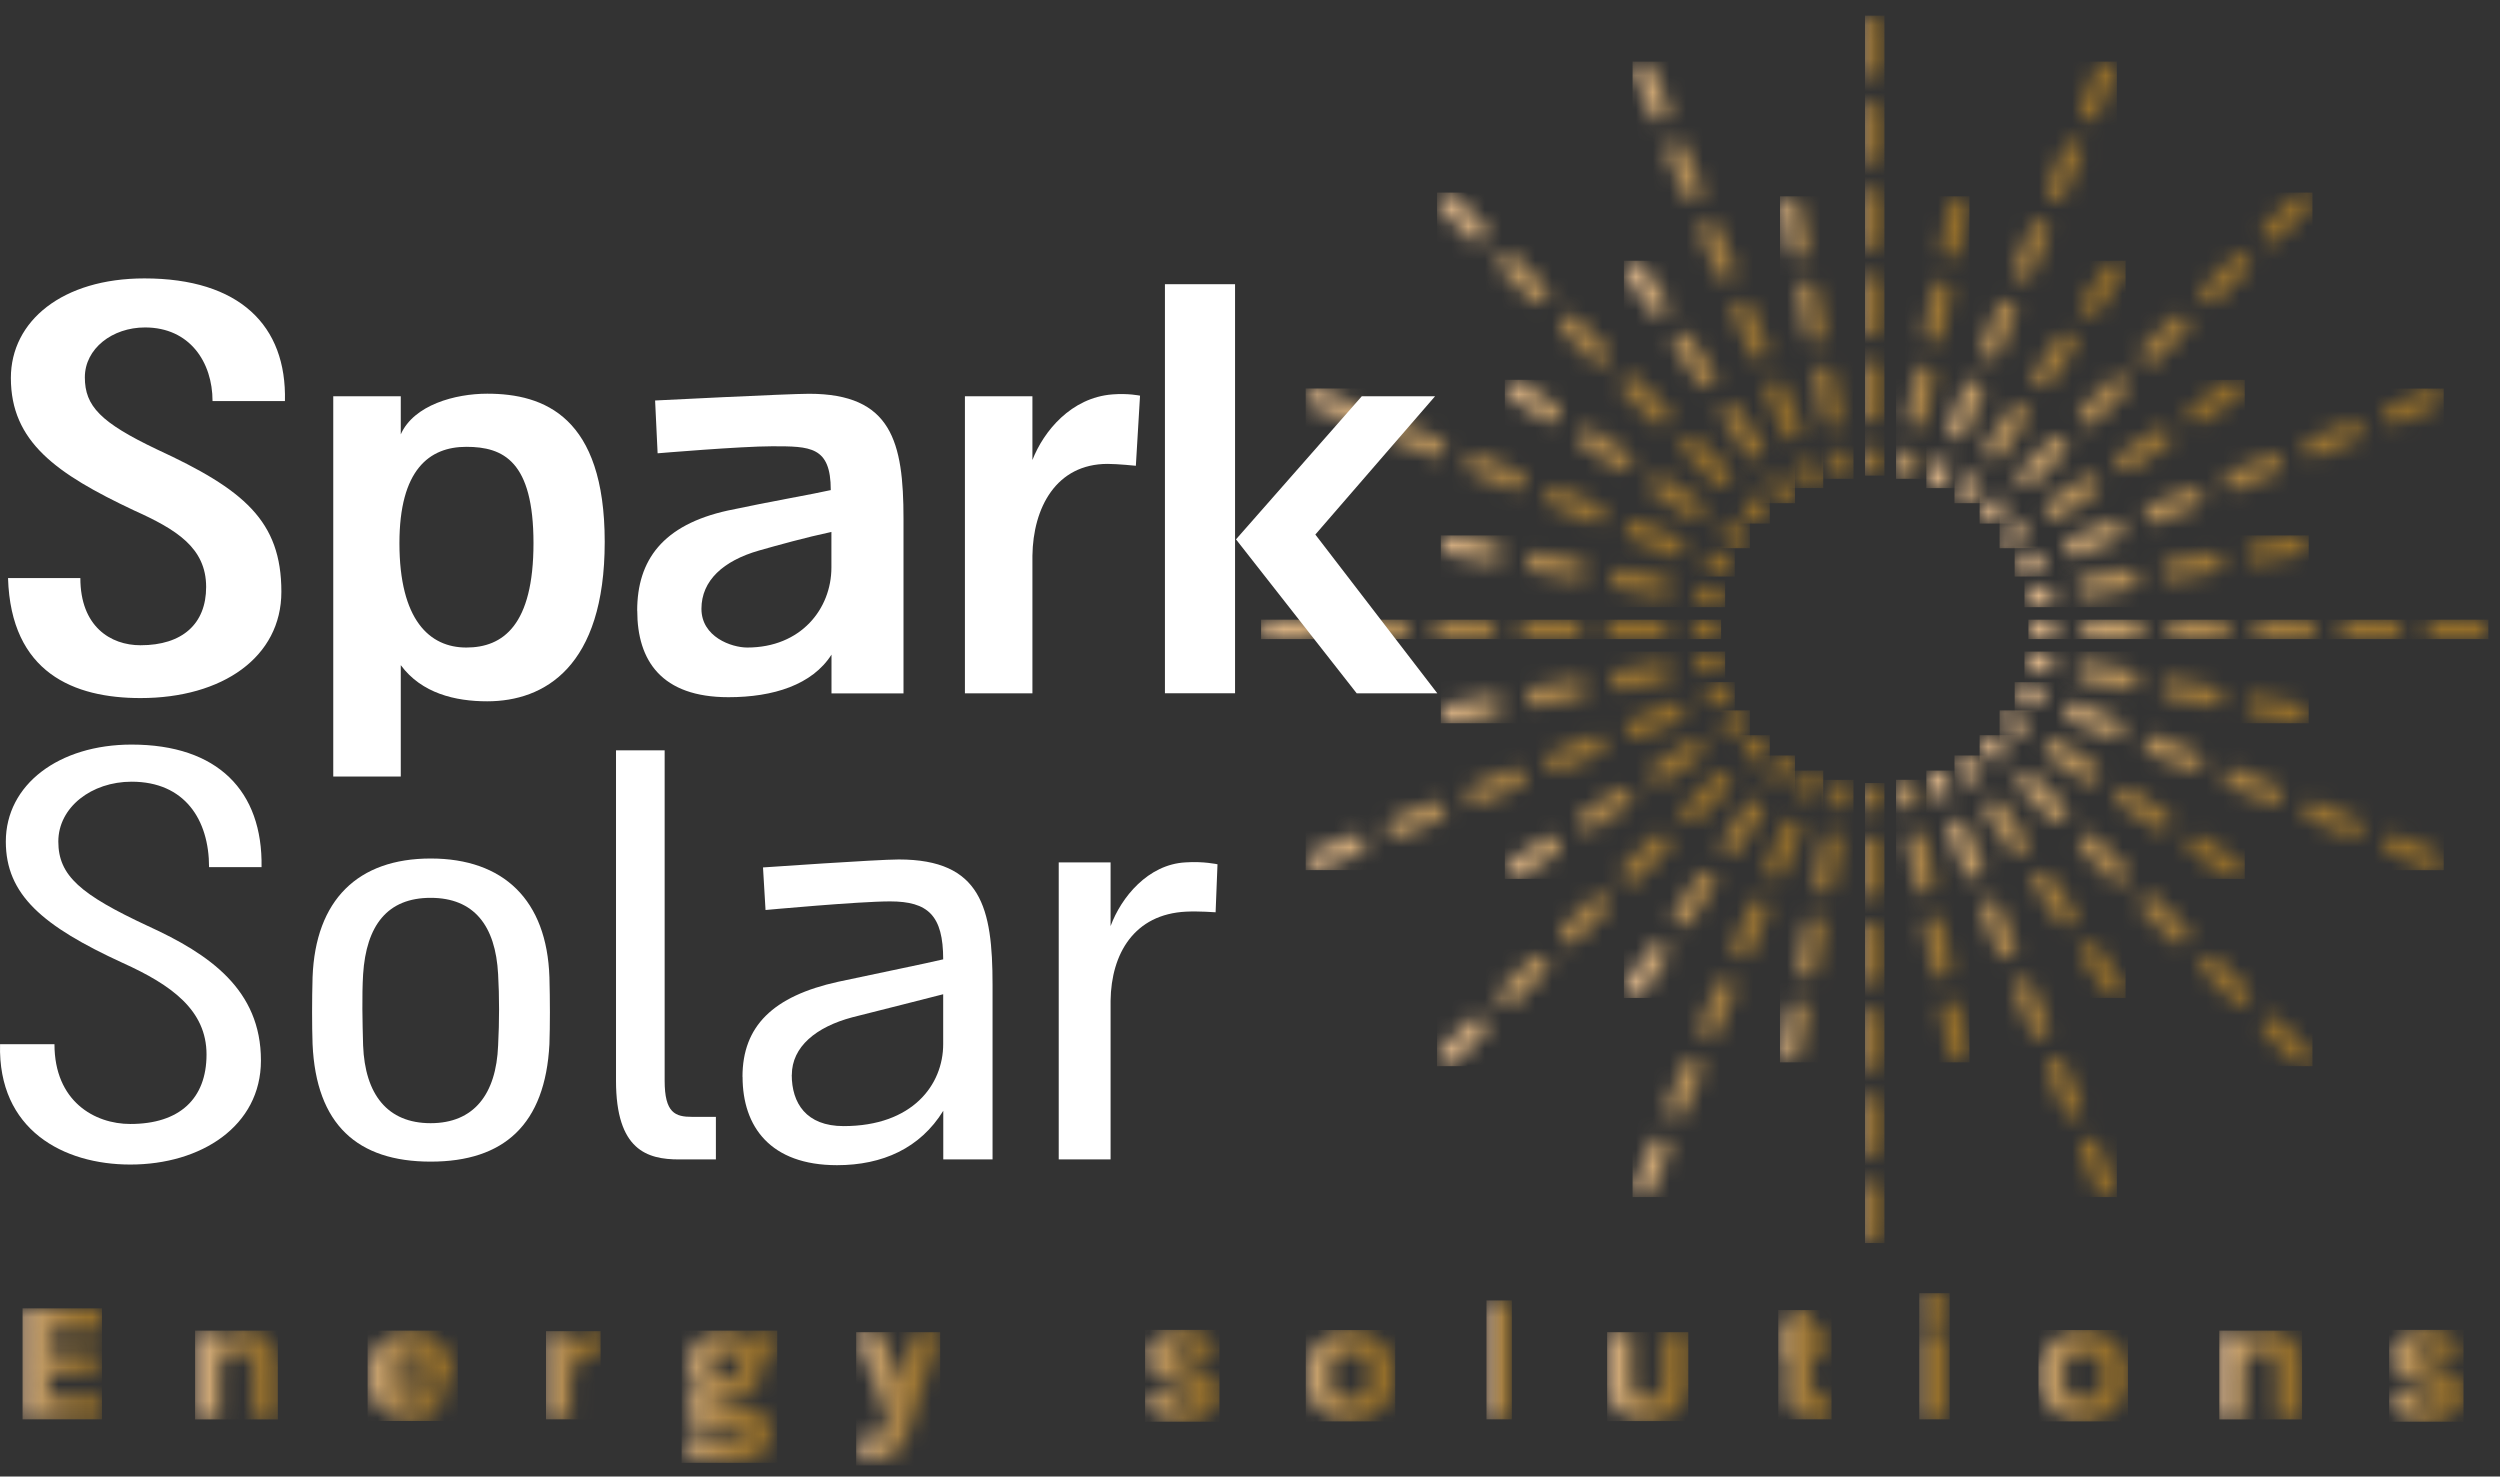 <svg xmlns="http://www.w3.org/2000/svg" width="149" height="88" viewBox="0 0 149 88" fill="none"><rect x="0" y="0" width="149" height="88" fill="#333333" stroke="none"/><mask id="mask0_158_2" style="mask-type:luminance" maskUnits="userSpaceOnUse" x="111" y="0" width="2" height="29"><path d="M111.155 27.186V27.77C111.155 28.09 111.414 28.349 111.734 28.349C112.054 28.349 112.313 28.09 112.313 27.77V27.186C112.313 26.866 112.054 26.607 111.734 26.607C111.414 26.607 111.155 26.866 111.155 27.186ZM111.155 22.052V24.622C111.155 24.942 111.414 25.2 111.734 25.2C112.054 25.2 112.313 24.942 112.313 24.622V22.052C112.313 21.732 112.054 21.473 111.734 21.473C111.414 21.473 111.155 21.732 111.155 22.052ZM111.155 16.918V19.488C111.155 19.808 111.414 20.066 111.734 20.066C112.054 20.066 112.313 19.808 112.313 19.488V16.918C112.313 16.598 112.054 16.339 111.734 16.339C111.414 16.339 111.155 16.598 111.155 16.918ZM111.155 11.779V14.349C111.155 14.669 111.414 14.928 111.734 14.928C112.054 14.928 112.313 14.669 112.313 14.349V11.779C112.313 11.459 112.054 11.2 111.734 11.2C111.414 11.2 111.155 11.459 111.155 11.779ZM111.155 6.645V9.215C111.155 9.535 111.414 9.793 111.734 9.793C112.054 9.793 112.313 9.535 112.313 9.215V6.645C112.313 6.325 112.054 6.066 111.734 6.066C111.414 6.066 111.155 6.325 111.155 6.645ZM111.155 1.511V4.08C111.155 4.4 111.414 4.659 111.734 4.659C112.054 4.659 112.313 4.4 112.313 4.08V1.511C112.313 1.191 112.054 0.932 111.734 0.932C111.414 0.932 111.155 1.191 111.155 1.511Z" fill="white"></path></mask><g mask="url(#mask0_158_2)"><path d="M112.313 0.932H111.155V28.349H112.313V0.932Z" fill="url(#paint0_linear_158_2)"></path></g><mask id="mask1_158_2" style="mask-type:luminance" maskUnits="userSpaceOnUse" x="111" y="46" width="2" height="29"><path d="M111.155 70.937V73.506C111.155 73.826 111.414 74.085 111.734 74.085C112.054 74.085 112.313 73.826 112.313 73.506V70.937C112.313 70.617 112.054 70.358 111.734 70.358C111.414 70.358 111.155 70.617 111.155 70.937ZM111.155 65.803V68.372C111.155 68.692 111.414 68.951 111.734 68.951C112.054 68.951 112.313 68.692 112.313 68.372V65.803C112.313 65.483 112.054 65.224 111.734 65.224C111.414 65.224 111.155 65.483 111.155 65.803ZM111.155 60.669V63.238C111.155 63.558 111.414 63.817 111.734 63.817C112.054 63.817 112.313 63.558 112.313 63.238V60.669C112.313 60.349 112.054 60.09 111.734 60.09C111.414 60.09 111.155 60.349 111.155 60.669ZM111.155 55.535V58.104C111.155 58.424 111.414 58.683 111.734 58.683C112.054 58.683 112.313 58.424 112.313 58.104V55.535C112.313 55.215 112.054 54.956 111.734 54.956C111.414 54.956 111.155 55.215 111.155 55.535ZM111.155 50.396V52.965C111.155 53.285 111.414 53.544 111.734 53.544C112.054 53.544 112.313 53.285 112.313 52.965V50.396C112.313 50.076 112.054 49.817 111.734 49.817C111.414 49.817 111.155 50.076 111.155 50.396ZM111.155 47.243V47.826C111.155 48.146 111.414 48.405 111.734 48.405C112.054 48.405 112.313 48.146 112.313 47.826V47.243C112.313 46.923 112.054 46.664 111.734 46.664C111.414 46.664 111.155 46.923 111.155 47.243Z" fill="white"></path></mask><g mask="url(#mask1_158_2)"><path d="M112.313 46.669H111.155V74.085H112.313V46.669Z" fill="url(#paint1_linear_158_2)"></path></g><mask id="mask2_158_2" style="mask-type:luminance" maskUnits="userSpaceOnUse" x="75" y="36" width="28" height="3"><path d="M75.739 36.932C75.419 36.932 75.16 37.191 75.16 37.511C75.16 37.831 75.419 38.09 75.739 38.09H78.308C78.628 38.09 78.887 37.831 78.887 37.511C78.887 37.191 78.628 36.932 78.308 36.932H75.739ZM80.873 36.932C80.553 36.932 80.294 37.191 80.294 37.511C80.294 37.831 80.553 38.09 80.873 38.09H83.442C83.763 38.09 84.021 37.831 84.021 37.511C84.021 37.191 83.763 36.932 83.442 36.932H80.873ZM86.007 36.932C85.687 36.932 85.428 37.191 85.428 37.511C85.428 37.831 85.687 38.09 86.007 38.09H88.577C88.897 38.09 89.155 37.831 89.155 37.511C89.155 37.191 88.897 36.932 88.577 36.932H86.007ZM91.146 36.932C90.826 36.932 90.567 37.191 90.567 37.511C90.567 37.831 90.826 38.09 91.146 38.09H93.715C94.035 38.09 94.294 37.831 94.294 37.511C94.294 37.191 94.035 36.932 93.715 36.932H91.146ZM96.28 36.932C95.96 36.932 95.706 37.191 95.706 37.511C95.706 37.831 95.965 38.09 96.28 38.09H98.85C99.169 38.09 99.428 37.831 99.428 37.511C99.428 37.191 99.169 36.932 98.85 36.932H96.28ZM101.414 36.932C101.094 36.932 100.835 37.191 100.835 37.511C100.835 37.831 101.094 38.09 101.414 38.09H101.998C102.318 38.09 102.577 37.831 102.577 37.511C102.577 37.191 102.318 36.932 101.998 36.932H101.414Z" fill="white"></path></mask><g mask="url(#mask2_158_2)"><path d="M102.577 36.932H75.16V38.09H102.577V36.932Z" fill="url(#paint2_linear_158_2)"></path></g><mask id="mask3_158_2" style="mask-type:luminance" maskUnits="userSpaceOnUse" x="120" y="36" width="29" height="3"><path d="M121.47 36.932C121.15 36.932 120.892 37.191 120.892 37.511C120.892 37.831 121.15 38.09 121.47 38.09H122.054C122.374 38.09 122.633 37.831 122.633 37.511C122.633 37.191 122.374 36.932 122.054 36.932H121.47ZM124.623 36.932C124.303 36.932 124.045 37.191 124.045 37.511C124.045 37.831 124.303 38.09 124.623 38.09H127.193C127.513 38.09 127.772 37.831 127.772 37.511C127.772 37.191 127.513 36.932 127.193 36.932H124.623ZM129.757 36.932C129.442 36.932 129.179 37.191 129.179 37.511C129.179 37.831 129.437 38.09 129.757 38.09H132.327C132.647 38.09 132.906 37.831 132.906 37.511C132.906 37.191 132.647 36.932 132.327 36.932H129.757ZM134.896 36.932C134.576 36.932 134.317 37.191 134.317 37.511C134.317 37.831 134.576 38.09 134.896 38.09H137.466C137.786 38.09 138.045 37.831 138.045 37.511C138.045 37.191 137.786 36.932 137.466 36.932H134.896ZM140.03 36.932C139.71 36.932 139.452 37.191 139.452 37.511C139.452 37.831 139.71 38.09 140.03 38.09H142.6C142.92 38.09 143.179 37.831 143.179 37.511C143.179 37.191 142.92 36.932 142.6 36.932H140.03ZM145.165 36.932C144.845 36.932 144.586 37.191 144.586 37.511C144.586 37.831 144.845 38.09 145.165 38.09H147.734C148.054 38.09 148.313 37.831 148.313 37.511C148.313 37.191 148.054 36.932 147.734 36.932H145.165Z" fill="white"></path></mask><g mask="url(#mask3_158_2)"><path d="M148.308 36.932H120.892V38.09H148.308V36.932Z" fill="url(#paint3_linear_158_2)"></path></g><mask id="mask4_158_2" style="mask-type:luminance" maskUnits="userSpaceOnUse" x="85" y="11" width="21" height="21"><path d="M104.031 29.803C103.805 30.029 103.805 30.396 104.031 30.622L104.44 31.036C104.553 31.149 104.699 31.205 104.849 31.205C105 31.205 105.146 31.149 105.259 31.036C105.485 30.81 105.485 30.447 105.259 30.217L104.845 29.803C104.732 29.69 104.586 29.633 104.435 29.633C104.285 29.633 104.139 29.69 104.026 29.803M100.398 26.17C100.172 26.396 100.172 26.763 100.398 26.989L102.214 28.805C102.327 28.918 102.473 28.974 102.623 28.974C102.774 28.974 102.92 28.918 103.033 28.805C103.259 28.579 103.259 28.212 103.033 27.986L101.216 26.17C101.104 26.057 100.958 26 100.807 26C100.656 26 100.511 26.057 100.398 26.17ZM96.765 22.542C96.539 22.767 96.539 23.134 96.765 23.36L98.581 25.177C98.694 25.29 98.84 25.346 98.991 25.346C99.141 25.346 99.287 25.29 99.4 25.177C99.626 24.951 99.626 24.584 99.4 24.358L97.584 22.542C97.471 22.429 97.32 22.372 97.174 22.372C97.028 22.372 96.878 22.429 96.765 22.542ZM93.136 18.909C92.911 19.134 92.911 19.502 93.136 19.727L94.953 21.544C95.066 21.657 95.216 21.713 95.362 21.713C95.508 21.713 95.659 21.657 95.772 21.544C95.998 21.318 95.998 20.951 95.772 20.725L93.955 18.909C93.842 18.796 93.697 18.739 93.546 18.739C93.395 18.739 93.249 18.796 93.136 18.909ZM89.504 15.276C89.278 15.502 89.278 15.869 89.504 16.095L91.32 17.911C91.433 18.024 91.579 18.08 91.729 18.08C91.88 18.08 92.026 18.024 92.139 17.911C92.365 17.685 92.365 17.318 92.139 17.092L90.322 15.276C90.209 15.163 90.064 15.106 89.913 15.106C89.762 15.106 89.617 15.163 89.504 15.276ZM85.871 11.648C85.645 11.873 85.645 12.24 85.871 12.466L87.687 14.283C87.8 14.396 87.946 14.452 88.097 14.452C88.247 14.452 88.393 14.396 88.506 14.283C88.732 14.057 88.732 13.69 88.506 13.464L86.689 11.648C86.576 11.534 86.431 11.478 86.28 11.478C86.129 11.478 85.984 11.534 85.871 11.648Z" fill="white"></path></mask><g mask="url(#mask4_158_2)"><path d="M105.48 11.478H85.644V31.205H105.48V11.478Z" fill="url(#paint4_linear_158_2)"></path></g><mask id="mask5_158_2" style="mask-type:luminance" maskUnits="userSpaceOnUse" x="118" y="43" width="20" height="21"><path d="M134.967 60.739C134.741 60.965 134.741 61.332 134.967 61.558L136.784 63.374C136.896 63.487 137.042 63.544 137.193 63.544C137.344 63.544 137.489 63.487 137.602 63.374C137.828 63.149 137.828 62.782 137.602 62.556L135.786 60.739C135.673 60.626 135.527 60.57 135.376 60.57C135.226 60.57 135.08 60.626 134.967 60.739ZM131.334 57.106C131.108 57.332 131.108 57.699 131.334 57.925L133.151 59.742C133.264 59.855 133.409 59.911 133.56 59.911C133.711 59.911 133.856 59.855 133.969 59.742C134.195 59.516 134.195 59.149 133.969 58.923L132.153 57.106C132.04 56.993 131.894 56.937 131.744 56.937C131.593 56.937 131.447 56.993 131.334 57.106ZM127.701 53.478C127.475 53.704 127.475 54.071 127.701 54.297L129.518 56.113C129.631 56.226 129.777 56.283 129.927 56.283C130.078 56.283 130.224 56.226 130.336 56.113C130.562 55.887 130.562 55.52 130.336 55.294L128.52 53.478C128.407 53.365 128.261 53.309 128.111 53.309C127.96 53.309 127.814 53.365 127.701 53.478ZM124.073 49.845C123.847 50.071 123.847 50.438 124.073 50.664L125.889 52.48C126.002 52.593 126.148 52.65 126.299 52.65C126.449 52.65 126.595 52.593 126.708 52.48C126.934 52.255 126.934 51.887 126.708 51.661L124.892 49.845C124.779 49.732 124.633 49.676 124.482 49.676C124.332 49.676 124.186 49.732 124.073 49.845ZM120.44 46.212C120.214 46.438 120.214 46.805 120.44 47.031L122.257 48.847C122.369 48.96 122.515 49.017 122.666 49.017C122.817 49.017 122.962 48.96 123.075 48.847C123.301 48.621 123.301 48.255 123.075 48.029L121.259 46.212C121.146 46.099 121 46.043 120.849 46.043C120.699 46.043 120.553 46.099 120.44 46.212ZM118.209 43.986C117.984 44.212 117.984 44.579 118.209 44.805L118.624 45.219C118.737 45.332 118.882 45.389 119.033 45.389C119.184 45.389 119.329 45.332 119.442 45.219C119.668 44.993 119.668 44.626 119.442 44.4L119.028 43.986C118.915 43.873 118.769 43.817 118.619 43.817C118.468 43.817 118.322 43.873 118.209 43.986Z" fill="white"></path></mask><g mask="url(#mask5_158_2)"><path d="M137.823 43.817H117.983V63.544H137.823V43.817Z" fill="url(#paint5_linear_158_2)"></path></g><mask id="mask6_158_2" style="mask-type:luminance" maskUnits="userSpaceOnUse" x="85" y="43" width="21" height="21"><path d="M87.687 60.739L85.871 62.556C85.645 62.782 85.645 63.149 85.871 63.374C85.984 63.487 86.129 63.544 86.28 63.544C86.431 63.544 86.576 63.487 86.689 63.374L88.506 61.558C88.732 61.332 88.732 60.965 88.506 60.739C88.393 60.626 88.247 60.57 88.097 60.57C87.946 60.57 87.8 60.626 87.687 60.739ZM91.32 57.106L89.504 58.923C89.278 59.149 89.278 59.516 89.504 59.742C89.617 59.855 89.762 59.911 89.913 59.911C90.064 59.911 90.209 59.855 90.322 59.742L92.139 57.925C92.365 57.699 92.365 57.332 92.139 57.106C92.026 56.993 91.88 56.937 91.729 56.937C91.579 56.937 91.433 56.993 91.32 57.106ZM94.948 53.478L93.132 55.294C92.906 55.52 92.906 55.887 93.132 56.113C93.245 56.226 93.391 56.283 93.541 56.283C93.692 56.283 93.838 56.226 93.951 56.113L95.767 54.297C95.993 54.071 95.993 53.704 95.767 53.478C95.654 53.365 95.508 53.309 95.358 53.309C95.207 53.309 95.061 53.365 94.948 53.478ZM98.581 49.845L96.765 51.661C96.539 51.887 96.539 52.255 96.765 52.48C96.878 52.593 97.023 52.65 97.174 52.65C97.325 52.65 97.471 52.593 97.584 52.48L99.4 50.664C99.626 50.438 99.626 50.071 99.4 49.845C99.287 49.732 99.136 49.676 98.991 49.676C98.845 49.676 98.694 49.732 98.581 49.845ZM102.214 46.212L100.398 48.029C100.172 48.255 100.172 48.621 100.398 48.847C100.511 48.96 100.656 49.017 100.807 49.017C100.958 49.017 101.104 48.96 101.216 48.847L103.033 47.031C103.259 46.805 103.259 46.438 103.033 46.212C102.92 46.099 102.769 46.043 102.623 46.043C102.478 46.043 102.327 46.099 102.214 46.212ZM104.44 43.986L104.031 44.4C103.805 44.626 103.805 44.993 104.031 45.219C104.144 45.332 104.289 45.389 104.44 45.389C104.591 45.389 104.736 45.332 104.849 45.219L105.263 44.805C105.489 44.579 105.489 44.212 105.263 43.986C105.151 43.873 105.005 43.817 104.854 43.817C104.704 43.817 104.558 43.873 104.445 43.986" fill="white"></path></mask><g mask="url(#mask6_158_2)"><path d="M105.48 43.817H85.644V63.544H105.48V43.817Z" fill="url(#paint6_linear_158_2)"></path></g><mask id="mask7_158_2" style="mask-type:luminance" maskUnits="userSpaceOnUse" x="118" y="11" width="20" height="21"><path d="M118.624 29.803L118.209 30.217C117.984 30.443 117.984 30.81 118.209 31.036C118.322 31.149 118.468 31.205 118.619 31.205C118.769 31.205 118.915 31.149 119.028 31.036L119.442 30.622C119.668 30.396 119.668 30.029 119.442 29.803C119.329 29.69 119.184 29.633 119.033 29.633C118.882 29.633 118.737 29.69 118.624 29.803ZM122.257 26.17L120.44 27.986C120.214 28.212 120.214 28.579 120.44 28.805C120.553 28.918 120.699 28.974 120.849 28.974C121 28.974 121.146 28.918 121.259 28.805L123.075 26.989C123.301 26.763 123.301 26.396 123.075 26.17C122.962 26.057 122.817 26 122.666 26C122.515 26 122.369 26.057 122.257 26.17ZM125.889 22.542L124.073 24.358C123.847 24.584 123.847 24.951 124.073 25.177C124.186 25.29 124.332 25.346 124.482 25.346C124.633 25.346 124.779 25.29 124.892 25.177L126.708 23.36C126.934 23.134 126.934 22.767 126.708 22.542C126.595 22.429 126.449 22.372 126.299 22.372C126.148 22.372 126.002 22.429 125.889 22.542ZM129.518 18.909L127.701 20.725C127.475 20.951 127.475 21.318 127.701 21.544C127.814 21.657 127.96 21.713 128.111 21.713C128.261 21.713 128.407 21.657 128.52 21.544L130.337 19.727C130.562 19.502 130.562 19.134 130.337 18.909C130.224 18.796 130.078 18.739 129.927 18.739C129.777 18.739 129.631 18.796 129.518 18.909ZM133.151 15.276L131.334 17.092C131.108 17.318 131.108 17.685 131.334 17.911C131.447 18.024 131.593 18.08 131.744 18.08C131.894 18.08 132.04 18.024 132.153 17.911L133.969 16.095C134.195 15.869 134.195 15.502 133.969 15.276C133.856 15.163 133.711 15.106 133.56 15.106C133.409 15.106 133.264 15.163 133.151 15.276ZM136.779 11.648L134.962 13.464C134.736 13.69 134.736 14.057 134.962 14.283C135.075 14.396 135.221 14.452 135.372 14.452C135.522 14.452 135.668 14.396 135.781 14.283L137.598 12.466C137.824 12.24 137.824 11.873 137.598 11.648C137.485 11.534 137.339 11.478 137.188 11.478C137.038 11.478 136.892 11.534 136.779 11.648Z" fill="white"></path></mask><g mask="url(#mask7_158_2)"><path d="M137.823 11.478H117.983V31.205H137.823V11.478Z" fill="url(#paint7_linear_158_2)"></path></g><mask id="mask8_158_2" style="mask-type:luminance" maskUnits="userSpaceOnUse" x="114" y="3" width="13" height="27"><path d="M115.151 27.751L114.925 28.292C114.803 28.584 114.944 28.923 115.236 29.05C115.306 29.078 115.386 29.092 115.457 29.092C115.683 29.092 115.899 28.956 115.989 28.735L116.214 28.193C116.337 27.897 116.196 27.563 115.904 27.436C115.833 27.407 115.758 27.393 115.683 27.393C115.457 27.393 115.24 27.525 115.146 27.746M117.118 23.008L116.134 25.379C116.012 25.671 116.153 26.01 116.45 26.132C116.52 26.16 116.596 26.174 116.671 26.174C116.897 26.174 117.113 26.043 117.203 25.817L118.186 23.445C118.309 23.149 118.167 22.814 117.871 22.692C117.8 22.659 117.725 22.645 117.65 22.645C117.424 22.645 117.207 22.782 117.113 23.003M119.08 18.264L118.097 20.636C117.974 20.932 118.116 21.266 118.412 21.389C118.483 21.417 118.558 21.431 118.633 21.431C118.859 21.431 119.076 21.294 119.17 21.073L120.153 18.702C120.276 18.405 120.134 18.071 119.838 17.949C119.767 17.92 119.692 17.906 119.617 17.906C119.391 17.906 119.174 18.043 119.08 18.264ZM121.047 13.52L120.064 15.892C119.941 16.189 120.083 16.523 120.379 16.645C120.45 16.673 120.525 16.688 120.6 16.688C120.826 16.688 121.043 16.556 121.132 16.33L122.116 13.958C122.238 13.662 122.097 13.328 121.8 13.205C121.73 13.172 121.654 13.158 121.579 13.158C121.353 13.158 121.137 13.294 121.043 13.516M123.014 8.777L122.031 11.149C121.909 11.445 122.05 11.779 122.346 11.902C122.417 11.93 122.492 11.944 122.567 11.944C122.793 11.944 123.01 11.807 123.104 11.586L124.087 9.215C124.21 8.918 124.069 8.584 123.772 8.462C123.701 8.429 123.626 8.415 123.551 8.415C123.325 8.415 123.109 8.551 123.014 8.772M124.977 4.029L123.993 6.4C123.871 6.692 124.012 7.031 124.309 7.153C124.379 7.182 124.454 7.196 124.53 7.196C124.756 7.196 124.972 7.064 125.061 6.838L126.045 4.466C126.167 4.17 126.026 3.836 125.73 3.713C125.659 3.685 125.584 3.671 125.509 3.671C125.283 3.671 125.066 3.803 124.972 4.029" fill="white"></path></mask><g mask="url(#mask8_158_2)"><path d="M126.168 3.671H114.808V29.092H126.168V3.671Z" fill="url(#paint8_linear_158_2)"></path></g><mask id="mask9_158_2" style="mask-type:luminance" maskUnits="userSpaceOnUse" x="97" y="45" width="12" height="27"><path d="M98.407 68.174L97.424 70.546C97.302 70.838 97.443 71.177 97.739 71.299C97.81 71.332 97.89 71.341 97.96 71.341C98.186 71.341 98.403 71.21 98.497 70.984L99.48 68.612C99.603 68.316 99.462 67.981 99.165 67.854C99.09 67.822 99.014 67.807 98.939 67.807C98.713 67.807 98.502 67.944 98.407 68.165M100.375 63.431L99.391 65.803C99.269 66.099 99.41 66.433 99.706 66.556C99.777 66.584 99.852 66.598 99.927 66.598C100.153 66.598 100.37 66.462 100.464 66.24L101.447 63.869C101.57 63.572 101.429 63.238 101.132 63.116C101.057 63.083 100.982 63.069 100.906 63.069C100.68 63.069 100.469 63.205 100.375 63.426M102.337 58.683L101.353 61.054C101.231 61.351 101.372 61.685 101.669 61.807C101.739 61.836 101.815 61.85 101.89 61.85C102.116 61.85 102.332 61.713 102.426 61.492L103.41 59.12C103.532 58.824 103.391 58.49 103.095 58.367C103.024 58.334 102.944 58.32 102.873 58.32C102.647 58.32 102.436 58.457 102.342 58.678M104.304 53.939L103.32 56.311C103.198 56.603 103.339 56.941 103.636 57.064C103.706 57.092 103.782 57.106 103.857 57.106C104.083 57.106 104.299 56.97 104.393 56.749L105.377 54.377C105.499 54.08 105.358 53.746 105.066 53.624C104.991 53.596 104.916 53.581 104.84 53.581C104.615 53.581 104.403 53.718 104.309 53.939M106.271 49.196L105.287 51.567C105.165 51.859 105.306 52.198 105.603 52.32C105.673 52.349 105.749 52.363 105.824 52.363C106.05 52.363 106.266 52.231 106.356 52.005L107.339 49.633C107.462 49.337 107.32 49.003 107.024 48.88C106.949 48.852 106.873 48.838 106.803 48.838C106.577 48.838 106.365 48.974 106.271 49.196ZM107.476 46.283L107.255 46.824C107.132 47.12 107.273 47.459 107.57 47.577C107.64 47.605 107.716 47.619 107.791 47.619C108.017 47.619 108.233 47.483 108.323 47.261L108.544 46.72C108.666 46.424 108.525 46.085 108.233 45.967C108.158 45.934 108.083 45.92 108.012 45.92C107.786 45.92 107.575 46.057 107.48 46.278" fill="white"></path></mask><g mask="url(#mask9_158_2)"><path d="M108.665 45.925H97.301V71.346H108.665V45.925Z" fill="url(#paint9_linear_158_2)"></path></g><mask id="mask10_158_2" style="mask-type:luminance" maskUnits="userSpaceOnUse" x="77" y="23" width="27" height="12"><path d="M101.668 33.337C101.545 33.633 101.687 33.972 101.978 34.09L102.52 34.316C102.59 34.349 102.665 34.363 102.745 34.363C102.971 34.363 103.188 34.226 103.277 34.005C103.4 33.709 103.258 33.37 102.967 33.252L102.425 33.026C102.355 32.993 102.28 32.979 102.204 32.979C101.978 32.979 101.762 33.116 101.668 33.337ZM96.919 31.375C96.797 31.671 96.938 32.005 97.235 32.127L99.607 33.111C99.677 33.139 99.752 33.153 99.828 33.153C100.054 33.153 100.27 33.017 100.364 32.796C100.487 32.499 100.345 32.165 100.049 32.043L97.677 31.059C97.602 31.026 97.527 31.012 97.456 31.012C97.23 31.012 97.018 31.149 96.924 31.37M92.176 29.407C92.054 29.704 92.195 30.038 92.491 30.16L94.863 31.144C94.934 31.172 95.014 31.186 95.084 31.186C95.31 31.186 95.527 31.055 95.621 30.829C95.743 30.537 95.602 30.198 95.305 30.076L92.934 29.092C92.858 29.059 92.783 29.045 92.708 29.045C92.482 29.045 92.27 29.182 92.176 29.403M87.433 27.445C87.31 27.742 87.451 28.076 87.748 28.198L90.12 29.182C90.19 29.215 90.265 29.224 90.341 29.224C90.567 29.224 90.783 29.087 90.877 28.866C90.999 28.57 90.858 28.236 90.562 28.113L88.19 27.13C88.12 27.097 88.04 27.083 87.969 27.083C87.743 27.083 87.531 27.219 87.437 27.44M82.689 25.478C82.567 25.774 82.708 26.109 83.004 26.231L85.376 27.215C85.447 27.247 85.522 27.262 85.597 27.262C85.823 27.262 86.04 27.13 86.129 26.904C86.251 26.608 86.11 26.273 85.818 26.151L83.447 25.168C83.376 25.134 83.296 25.12 83.225 25.12C82.999 25.12 82.788 25.257 82.694 25.478M77.945 23.511C77.823 23.808 77.964 24.142 78.261 24.264L80.632 25.247C80.703 25.276 80.778 25.29 80.854 25.29C81.079 25.29 81.296 25.153 81.39 24.932C81.513 24.636 81.371 24.302 81.075 24.179L78.703 23.196C78.632 23.163 78.552 23.149 78.482 23.149C78.256 23.149 78.044 23.285 77.95 23.506" fill="white"></path></mask><g mask="url(#mask10_158_2)"><path d="M103.395 23.153H77.818V34.363H103.395V23.153Z" fill="url(#paint10_linear_158_2)"></path></g><mask id="mask11_158_2" style="mask-type:luminance" maskUnits="userSpaceOnUse" x="120" y="40" width="26" height="12"><path d="M142.087 50.08C141.965 50.377 142.106 50.711 142.403 50.833L144.774 51.817C144.845 51.845 144.92 51.859 144.995 51.859C145.221 51.859 145.438 51.727 145.532 51.502C145.654 51.205 145.513 50.871 145.217 50.749L142.845 49.765C142.774 49.732 142.699 49.718 142.624 49.718C142.398 49.718 142.181 49.855 142.087 50.076M137.344 48.118C137.221 48.41 137.363 48.749 137.654 48.871L140.026 49.855C140.097 49.883 140.172 49.897 140.247 49.897C140.473 49.897 140.69 49.765 140.784 49.539C140.906 49.243 140.765 48.909 140.468 48.786L138.097 47.803C138.026 47.77 137.951 47.756 137.875 47.756C137.65 47.756 137.433 47.892 137.339 48.113M132.595 46.151C132.473 46.443 132.614 46.782 132.911 46.904L135.287 47.887C135.358 47.92 135.433 47.93 135.508 47.93C135.734 47.93 135.951 47.798 136.04 47.572C136.163 47.276 136.021 46.941 135.725 46.819L133.353 45.836C133.283 45.807 133.207 45.793 133.137 45.793C132.911 45.793 132.694 45.925 132.6 46.151M127.852 44.184C127.73 44.48 127.871 44.815 128.167 44.937L130.539 45.92C130.61 45.949 130.685 45.963 130.76 45.963C130.986 45.963 131.203 45.826 131.292 45.605C131.414 45.309 131.273 44.974 130.977 44.847L128.605 43.864C128.534 43.831 128.459 43.817 128.384 43.817C128.158 43.817 127.941 43.953 127.847 44.175M123.108 42.221C122.986 42.518 123.127 42.852 123.424 42.974L125.796 43.958C125.866 43.986 125.941 44 126.017 44C126.243 44 126.459 43.864 126.548 43.643C126.671 43.346 126.53 43.012 126.238 42.89L123.866 41.906C123.796 41.878 123.72 41.859 123.65 41.859C123.424 41.859 123.207 41.996 123.113 42.217M120.196 41.012C120.073 41.309 120.214 41.647 120.506 41.77L121.047 41.996C121.118 42.024 121.193 42.038 121.268 42.038C121.494 42.038 121.711 41.901 121.8 41.68C121.923 41.389 121.781 41.045 121.49 40.923L120.948 40.697C120.878 40.669 120.798 40.654 120.727 40.654C120.501 40.654 120.285 40.786 120.191 41.007" fill="white"></path></mask><g mask="url(#mask11_158_2)"><path d="M145.646 40.659H120.074V51.864H145.646V40.659Z" fill="url(#paint11_linear_158_2)"></path></g><mask id="mask12_158_2" style="mask-type:luminance" maskUnits="userSpaceOnUse" x="97" y="3" width="12" height="27"><path d="M107.565 27.44C107.269 27.563 107.127 27.902 107.25 28.193L107.471 28.735C107.565 28.956 107.777 29.092 108.007 29.092C108.078 29.092 108.158 29.078 108.229 29.05C108.525 28.927 108.666 28.589 108.539 28.297L108.318 27.756C108.224 27.535 108.012 27.398 107.786 27.398C107.711 27.398 107.636 27.412 107.565 27.44ZM105.598 22.697C105.302 22.819 105.16 23.158 105.283 23.45L106.266 25.822C106.36 26.043 106.572 26.179 106.803 26.179C106.873 26.179 106.949 26.165 107.024 26.137C107.32 26.015 107.462 25.676 107.339 25.384L106.356 23.012C106.262 22.791 106.05 22.654 105.824 22.654C105.749 22.654 105.673 22.669 105.603 22.702M103.636 17.949C103.339 18.071 103.198 18.41 103.32 18.702L104.304 21.073C104.398 21.299 104.61 21.431 104.836 21.431C104.906 21.431 104.982 21.417 105.057 21.389C105.353 21.266 105.495 20.927 105.367 20.636L104.384 18.264C104.29 18.043 104.078 17.906 103.852 17.906C103.777 17.906 103.702 17.92 103.631 17.953M101.669 13.205C101.372 13.328 101.231 13.666 101.353 13.958L102.337 16.33C102.431 16.556 102.643 16.688 102.873 16.688C102.944 16.688 103.019 16.673 103.095 16.645C103.391 16.523 103.532 16.184 103.41 15.892L102.426 13.52C102.332 13.299 102.12 13.163 101.895 13.163C101.819 13.163 101.744 13.177 101.673 13.205M99.706 8.462C99.41 8.584 99.269 8.923 99.391 9.215L100.375 11.586C100.469 11.807 100.685 11.944 100.911 11.944C100.982 11.944 101.062 11.93 101.132 11.902C101.429 11.779 101.57 11.44 101.447 11.149L100.464 8.777C100.37 8.551 100.163 8.419 99.932 8.419C99.857 8.419 99.782 8.433 99.711 8.466M97.739 3.718C97.443 3.84 97.302 4.179 97.424 4.471L98.407 6.843C98.502 7.064 98.713 7.2 98.944 7.2C99.014 7.2 99.09 7.186 99.165 7.158C99.462 7.036 99.603 6.697 99.48 6.405L98.497 4.033C98.403 3.812 98.191 3.676 97.96 3.676C97.885 3.676 97.814 3.69 97.739 3.718Z" fill="white"></path></mask><g mask="url(#mask12_158_2)"><path d="M108.665 3.671H97.301V29.087H108.665V3.671Z" fill="url(#paint12_linear_158_2)"></path></g><mask id="mask13_158_2" style="mask-type:luminance" maskUnits="userSpaceOnUse" x="114" y="45" width="13" height="27"><path d="M124.308 67.859C124.012 67.981 123.871 68.32 123.993 68.617L124.977 70.989C125.071 71.21 125.282 71.346 125.513 71.346C125.588 71.346 125.664 71.332 125.734 71.304C126.031 71.181 126.167 70.843 126.05 70.551L125.066 68.179C124.972 67.958 124.755 67.822 124.53 67.822C124.459 67.822 124.384 67.836 124.313 67.864M122.341 63.116C122.045 63.238 121.908 63.577 122.026 63.869L123.01 66.24C123.104 66.462 123.315 66.598 123.546 66.598C123.621 66.598 123.697 66.584 123.767 66.556C124.064 66.433 124.2 66.094 124.082 65.803L123.099 63.431C123.005 63.205 122.788 63.073 122.562 63.073C122.492 63.073 122.417 63.087 122.346 63.116M120.379 58.372C120.082 58.495 119.946 58.833 120.064 59.125L121.047 61.497C121.141 61.718 121.353 61.854 121.584 61.854C121.659 61.854 121.734 61.84 121.805 61.812C122.101 61.69 122.242 61.351 122.12 61.059L121.137 58.687C121.042 58.462 120.826 58.33 120.6 58.33C120.525 58.33 120.45 58.344 120.379 58.377M118.412 53.629C118.115 53.751 117.974 54.09 118.097 54.382L119.08 56.753C119.174 56.974 119.386 57.111 119.612 57.111C119.687 57.111 119.762 57.097 119.833 57.069C120.13 56.946 120.266 56.607 120.148 56.316L119.165 53.944C119.071 53.723 118.854 53.586 118.628 53.586C118.558 53.586 118.482 53.6 118.412 53.629ZM116.445 48.88C116.148 49.003 116.007 49.342 116.13 49.633L117.113 52.005C117.207 52.226 117.419 52.363 117.65 52.363C117.725 52.363 117.8 52.349 117.871 52.32C118.167 52.198 118.308 51.859 118.186 51.567L117.202 49.196C117.108 48.97 116.892 48.838 116.666 48.838C116.591 48.838 116.52 48.852 116.45 48.88M115.24 45.967C114.944 46.09 114.807 46.429 114.93 46.725L115.155 47.266C115.25 47.487 115.466 47.624 115.692 47.624C115.767 47.624 115.842 47.61 115.913 47.581C116.205 47.459 116.346 47.12 116.224 46.824L115.998 46.283C115.904 46.062 115.692 45.925 115.466 45.925C115.391 45.925 115.315 45.939 115.245 45.972" fill="white"></path></mask><g mask="url(#mask13_158_2)"><path d="M126.168 45.925H114.808V71.346H126.168V45.925Z" fill="url(#paint13_linear_158_2)"></path></g><mask id="mask14_158_2" style="mask-type:luminance" maskUnits="userSpaceOnUse" x="77" y="40" width="27" height="12"><path d="M80.629 49.765L78.257 50.749C77.96 50.871 77.819 51.21 77.942 51.502C78.036 51.723 78.252 51.859 78.473 51.859C78.544 51.859 78.624 51.845 78.695 51.817L81.066 50.833C81.363 50.711 81.504 50.372 81.382 50.08C81.287 49.859 81.076 49.723 80.85 49.723C80.775 49.723 80.699 49.737 80.629 49.765ZM85.372 47.803L83 48.786C82.704 48.909 82.563 49.247 82.685 49.539C82.779 49.76 82.991 49.897 83.217 49.897C83.287 49.897 83.363 49.883 83.438 49.855L85.81 48.871C86.106 48.749 86.247 48.41 86.12 48.118C86.026 47.892 85.814 47.76 85.589 47.76C85.513 47.76 85.438 47.775 85.367 47.803M90.12 45.836L87.749 46.819C87.452 46.941 87.311 47.28 87.433 47.572C87.527 47.798 87.739 47.93 87.97 47.93C88.04 47.93 88.116 47.916 88.191 47.887L90.563 46.904C90.859 46.782 91 46.443 90.878 46.151C90.784 45.93 90.572 45.793 90.346 45.793C90.271 45.793 90.196 45.807 90.125 45.836M94.864 43.873L92.492 44.857C92.196 44.979 92.054 45.318 92.177 45.614C92.271 45.836 92.483 45.972 92.713 45.972C92.784 45.972 92.859 45.958 92.934 45.93L95.306 44.946C95.603 44.824 95.744 44.485 95.621 44.193C95.527 43.972 95.316 43.836 95.09 43.836C95.014 43.836 94.939 43.85 94.869 43.883M99.607 41.906L97.236 42.89C96.939 43.012 96.798 43.351 96.92 43.643C97.014 43.864 97.226 44 97.457 44C97.527 44 97.607 43.986 97.678 43.958L100.05 42.974C100.346 42.852 100.487 42.513 100.365 42.221C100.271 41.996 100.059 41.864 99.833 41.864C99.758 41.864 99.683 41.878 99.612 41.906M102.516 40.702L101.974 40.927C101.683 41.05 101.541 41.389 101.664 41.68C101.758 41.901 101.97 42.038 102.2 42.038C102.276 42.038 102.351 42.024 102.421 41.991L102.963 41.765C103.254 41.643 103.396 41.304 103.273 41.012C103.179 40.791 102.963 40.654 102.737 40.654C102.661 40.654 102.586 40.669 102.516 40.702Z" fill="white"></path></mask><g mask="url(#mask14_158_2)"><path d="M103.395 40.654H77.818V51.859H103.395V40.654Z" fill="url(#paint14_linear_158_2)"></path></g><mask id="mask15_158_2" style="mask-type:luminance" maskUnits="userSpaceOnUse" x="120" y="23" width="26" height="12"><path d="M121.047 33.026L120.506 33.252C120.209 33.374 120.073 33.713 120.195 34.01C120.289 34.231 120.501 34.367 120.732 34.367C120.807 34.367 120.882 34.353 120.953 34.325L121.494 34.099C121.79 33.977 121.927 33.638 121.805 33.342C121.71 33.12 121.499 32.984 121.273 32.984C121.198 32.984 121.122 32.998 121.052 33.031M125.795 31.059L123.423 32.043C123.127 32.165 122.99 32.504 123.108 32.796C123.202 33.017 123.414 33.153 123.64 33.153C123.715 33.153 123.79 33.139 123.861 33.111L126.233 32.127C126.529 32.005 126.666 31.666 126.543 31.375C126.449 31.153 126.233 31.017 126.007 31.017C125.932 31.017 125.861 31.031 125.79 31.059M130.539 29.092L128.167 30.076C127.87 30.198 127.734 30.537 127.852 30.829C127.946 31.05 128.158 31.186 128.383 31.186C128.459 31.186 128.534 31.172 128.605 31.144L130.976 30.16C131.273 30.038 131.409 29.699 131.292 29.407C131.198 29.186 130.981 29.05 130.755 29.05C130.685 29.05 130.609 29.064 130.539 29.092ZM135.282 27.13L132.906 28.113C132.614 28.236 132.473 28.575 132.59 28.866C132.685 29.087 132.896 29.224 133.122 29.224C133.198 29.224 133.273 29.21 133.343 29.182L135.715 28.198C136.012 28.076 136.153 27.737 136.03 27.445C135.936 27.219 135.72 27.087 135.494 27.087C135.423 27.087 135.348 27.102 135.278 27.13M140.03 25.163L137.659 26.146C137.362 26.269 137.226 26.608 137.348 26.899C137.442 27.12 137.654 27.257 137.88 27.257C137.955 27.257 138.03 27.243 138.101 27.21L140.473 26.226C140.769 26.104 140.906 25.765 140.788 25.473C140.694 25.252 140.477 25.116 140.252 25.116C140.181 25.116 140.106 25.13 140.035 25.158M144.774 23.2L142.402 24.184C142.106 24.306 141.969 24.645 142.087 24.937C142.181 25.158 142.393 25.294 142.619 25.294C142.694 25.294 142.769 25.28 142.84 25.252L145.212 24.269C145.508 24.146 145.645 23.808 145.527 23.516C145.433 23.294 145.212 23.158 144.99 23.158C144.92 23.158 144.845 23.172 144.774 23.2Z" fill="white"></path></mask><g mask="url(#mask15_158_2)"><path d="M145.644 23.158H120.072V34.363H145.644V23.158Z" fill="url(#paint15_linear_158_2)"></path></g><mask id="mask16_158_2" style="mask-type:luminance" maskUnits="userSpaceOnUse" x="113" y="11" width="5" height="18"><path d="M113.183 27.276L113.07 27.85C113.009 28.165 113.212 28.466 113.522 28.527C113.56 28.537 113.598 28.542 113.635 28.542C113.908 28.542 114.148 28.353 114.2 28.076L114.313 27.502C114.374 27.186 114.172 26.885 113.861 26.824C113.823 26.819 113.786 26.814 113.748 26.814C113.48 26.814 113.235 27.003 113.179 27.28M114.186 22.236L113.682 24.753C113.621 25.069 113.823 25.37 114.134 25.431C114.172 25.436 114.209 25.445 114.247 25.445C114.515 25.445 114.755 25.257 114.812 24.979L115.315 22.462C115.376 22.146 115.174 21.845 114.863 21.779C114.826 21.774 114.793 21.77 114.755 21.77C114.478 21.77 114.238 21.958 114.181 22.231M115.183 17.2L114.68 19.718C114.619 20.033 114.821 20.334 115.132 20.396C115.169 20.405 115.207 20.41 115.245 20.41C115.513 20.41 115.753 20.222 115.809 19.944L116.313 17.426C116.374 17.111 116.172 16.81 115.861 16.749C115.823 16.739 115.786 16.739 115.748 16.739C115.48 16.739 115.235 16.927 115.183 17.205M116.186 12.165L115.682 14.683C115.621 14.998 115.823 15.299 116.134 15.36C116.172 15.37 116.209 15.37 116.247 15.37C116.52 15.37 116.76 15.182 116.816 14.904L117.32 12.386C117.381 12.071 117.179 11.77 116.863 11.709C116.826 11.704 116.793 11.699 116.76 11.699C116.482 11.699 116.242 11.887 116.186 12.16" fill="white"></path></mask><g mask="url(#mask16_158_2)"><path d="M117.38 11.699H113.004V28.537H117.38V11.699Z" fill="url(#paint16_linear_158_2)"></path></g><mask id="mask17_158_2" style="mask-type:luminance" maskUnits="userSpaceOnUse" x="106" y="46" width="5" height="18"><path d="M106.651 60.109L106.148 62.626C106.086 62.941 106.289 63.243 106.599 63.304C106.637 63.313 106.675 63.313 106.712 63.313C106.985 63.313 107.225 63.125 107.277 62.847L107.781 60.33C107.842 60.014 107.639 59.713 107.329 59.652C107.291 59.647 107.254 59.643 107.221 59.643C106.952 59.643 106.708 59.831 106.651 60.109ZM107.653 55.073L107.15 57.591C107.089 57.906 107.291 58.207 107.602 58.269C107.639 58.278 107.677 58.283 107.715 58.283C107.988 58.283 108.228 58.09 108.284 57.817L108.783 55.299C108.844 54.989 108.642 54.683 108.331 54.621C108.293 54.617 108.261 54.612 108.223 54.612C107.955 54.612 107.705 54.8 107.653 55.078M108.651 50.038L108.148 52.556C108.086 52.871 108.289 53.172 108.604 53.233C108.642 53.243 108.679 53.243 108.717 53.243C108.985 53.243 109.23 53.054 109.282 52.777L109.785 50.259C109.846 49.949 109.644 49.643 109.333 49.581C109.296 49.572 109.258 49.572 109.221 49.572C108.948 49.572 108.708 49.765 108.656 50.038M109.268 46.946L109.155 47.52C109.093 47.836 109.296 48.137 109.606 48.203C109.644 48.212 109.682 48.212 109.719 48.212C109.988 48.212 110.228 48.019 110.284 47.746L110.397 47.172C110.458 46.857 110.256 46.556 109.941 46.495C109.903 46.485 109.865 46.485 109.828 46.485C109.555 46.485 109.315 46.678 109.263 46.951" fill="white"></path></mask><g mask="url(#mask17_158_2)"><path d="M110.468 46.48H106.087V63.318H110.468V46.48Z" fill="url(#paint17_linear_158_2)"></path></g><mask id="mask18_158_2" style="mask-type:luminance" maskUnits="userSpaceOnUse" x="85" y="31" width="18" height="6"><path d="M101.048 35.384C100.986 35.699 101.189 36 101.499 36.062L102.073 36.175C102.111 36.184 102.149 36.184 102.186 36.184C102.459 36.184 102.699 35.991 102.751 35.718C102.812 35.403 102.61 35.102 102.299 35.04L101.725 34.927C101.688 34.918 101.645 34.913 101.608 34.913C101.339 34.913 101.099 35.106 101.043 35.379M96.008 34.382C95.946 34.697 96.149 34.998 96.459 35.064L98.982 35.563C99.019 35.572 99.057 35.572 99.095 35.572C99.368 35.572 99.608 35.384 99.664 35.106C99.725 34.791 99.523 34.49 99.212 34.429L96.69 33.93C96.652 33.92 96.615 33.92 96.577 33.92C96.309 33.92 96.064 34.113 96.012 34.386M90.972 33.379C90.911 33.694 91.114 33.996 91.424 34.057L93.942 34.556C93.979 34.565 94.017 34.565 94.055 34.565C94.328 34.565 94.568 34.377 94.619 34.099C94.681 33.784 94.478 33.483 94.168 33.422L91.65 32.923C91.612 32.918 91.579 32.913 91.542 32.913C91.269 32.913 91.024 33.102 90.972 33.379ZM85.937 32.377C85.871 32.692 86.078 32.993 86.389 33.054L88.906 33.553C88.944 33.563 88.982 33.563 89.019 33.563C89.292 33.563 89.532 33.374 89.589 33.097C89.65 32.782 89.448 32.48 89.137 32.419L86.619 31.92C86.582 31.911 86.544 31.911 86.507 31.911C86.238 31.911 85.998 32.104 85.942 32.377" fill="white"></path></mask><g mask="url(#mask18_158_2)"><path d="M102.817 31.911H85.871V36.189H102.817V31.911Z" fill="url(#paint18_linear_158_2)"></path></g><mask id="mask19_158_2" style="mask-type:luminance" maskUnits="userSpaceOnUse" x="120" y="38" width="18" height="6"><path d="M133.885 41.916C133.824 42.231 134.026 42.532 134.337 42.593L136.854 43.097C136.892 43.106 136.93 43.106 136.967 43.106C137.236 43.106 137.48 42.918 137.532 42.64C137.593 42.325 137.391 42.024 137.08 41.958L134.563 41.455C134.525 41.445 134.483 41.445 134.445 41.445C134.167 41.445 133.937 41.638 133.88 41.911M128.845 40.913C128.784 41.229 128.986 41.53 129.297 41.591L131.814 42.094C131.852 42.099 131.89 42.104 131.927 42.104C132.196 42.104 132.436 41.916 132.492 41.638C132.553 41.323 132.351 41.022 132.04 40.96L129.523 40.457C129.485 40.452 129.452 40.447 129.414 40.447C129.137 40.447 128.897 40.636 128.845 40.913ZM123.81 39.911C123.749 40.226 123.951 40.527 124.261 40.589L126.779 41.092C126.817 41.102 126.854 41.102 126.892 41.102C127.165 41.102 127.405 40.913 127.457 40.636C127.518 40.32 127.316 40.019 127.005 39.953L124.487 39.45C124.45 39.445 124.412 39.44 124.374 39.44C124.101 39.44 123.861 39.629 123.805 39.906M120.718 39.294C120.657 39.61 120.859 39.911 121.17 39.977L121.744 40.09C121.781 40.094 121.819 40.099 121.857 40.099C122.13 40.099 122.37 39.911 122.421 39.633C122.483 39.323 122.28 39.017 121.97 38.956L121.396 38.843C121.358 38.838 121.32 38.833 121.283 38.833C121.01 38.833 120.77 39.022 120.713 39.299" fill="white"></path></mask><g mask="url(#mask19_158_2)"><path d="M137.597 38.833H120.656V43.106H137.597V38.833Z" fill="url(#paint19_linear_158_2)"></path></g><mask id="mask20_158_2" style="mask-type:luminance" maskUnits="userSpaceOnUse" x="96" y="15" width="11" height="15"><path d="M105.682 28.447C105.418 28.626 105.348 28.984 105.522 29.247L105.847 29.732C105.959 29.897 106.143 29.991 106.327 29.991C106.435 29.991 106.548 29.958 106.647 29.892C106.915 29.713 106.981 29.356 106.807 29.092L106.482 28.607C106.369 28.443 106.181 28.349 105.997 28.349C105.889 28.349 105.776 28.382 105.682 28.447ZM102.83 24.174C102.562 24.353 102.491 24.711 102.67 24.974L104.096 27.111C104.209 27.276 104.392 27.365 104.576 27.365C104.689 27.365 104.802 27.332 104.896 27.266C105.159 27.087 105.23 26.73 105.056 26.466L103.63 24.33C103.517 24.16 103.334 24.071 103.145 24.071C103.037 24.071 102.924 24.104 102.825 24.17M99.974 19.906C99.705 20.085 99.639 20.443 99.814 20.706L101.239 22.838C101.352 23.003 101.536 23.097 101.719 23.097C101.828 23.097 101.941 23.064 102.039 22.998C102.303 22.819 102.374 22.462 102.199 22.198L100.774 20.066C100.661 19.897 100.477 19.808 100.294 19.808C100.185 19.808 100.072 19.84 99.974 19.906ZM97.122 15.638C96.854 15.817 96.788 16.174 96.962 16.438L98.388 18.575C98.501 18.739 98.684 18.833 98.868 18.833C98.976 18.833 99.089 18.8 99.188 18.735C99.456 18.556 99.527 18.198 99.348 17.934L97.922 15.798C97.809 15.633 97.625 15.544 97.437 15.544C97.329 15.544 97.216 15.577 97.117 15.643" fill="white"></path></mask><g mask="url(#mask20_158_2)"><path d="M106.981 15.539H96.783V29.991H106.981V15.539Z" fill="url(#paint20_linear_158_2)"></path></g><mask id="mask21_158_2" style="mask-type:luminance" maskUnits="userSpaceOnUse" x="116" y="45" width="11" height="15"><path d="M124.28 56.283C124.016 56.462 123.941 56.819 124.12 57.083L125.546 59.219C125.659 59.384 125.842 59.478 126.026 59.478C126.139 59.478 126.247 59.445 126.346 59.379C126.609 59.2 126.685 58.843 126.506 58.579L125.08 56.443C124.967 56.278 124.788 56.184 124.6 56.184C124.492 56.184 124.379 56.217 124.28 56.283ZM121.428 52.014C121.165 52.193 121.089 52.551 121.268 52.815L122.694 54.951C122.807 55.116 122.991 55.21 123.174 55.21C123.287 55.21 123.395 55.177 123.494 55.111C123.762 54.932 123.833 54.575 123.654 54.311L122.228 52.175C122.115 52.005 121.932 51.916 121.748 51.916C121.64 51.916 121.527 51.949 121.428 52.014ZM118.576 47.746C118.308 47.925 118.238 48.283 118.416 48.546L119.842 50.678C119.955 50.847 120.139 50.937 120.322 50.937C120.431 50.937 120.543 50.904 120.642 50.838C120.911 50.659 120.981 50.301 120.802 50.038L119.376 47.906C119.263 47.742 119.085 47.647 118.896 47.647C118.788 47.647 118.675 47.68 118.576 47.746ZM116.826 45.125C116.562 45.304 116.487 45.661 116.666 45.925L116.991 46.41C117.099 46.575 117.287 46.669 117.471 46.669C117.579 46.669 117.692 46.636 117.791 46.57C118.054 46.396 118.129 46.033 117.951 45.77L117.626 45.285C117.513 45.116 117.334 45.026 117.146 45.026C117.033 45.026 116.925 45.059 116.826 45.125Z" fill="white"></path></mask><g mask="url(#mask21_158_2)"><path d="M126.685 45.026H116.487V59.478H126.685V45.026Z" fill="url(#paint21_linear_158_2)"></path></g><mask id="mask22_158_2" style="mask-type:luminance" maskUnits="userSpaceOnUse" x="89" y="42" width="16" height="11"><path d="M92.158 49.897L90.026 51.323C89.758 51.502 89.692 51.859 89.866 52.123C89.979 52.287 90.163 52.382 90.346 52.382C90.454 52.382 90.567 52.349 90.666 52.283L92.798 50.857C93.066 50.678 93.132 50.32 92.958 50.057C92.845 49.892 92.661 49.798 92.473 49.798C92.365 49.798 92.252 49.831 92.153 49.897M96.426 47.04L94.29 48.466C94.026 48.645 93.956 49.003 94.13 49.266C94.243 49.431 94.426 49.525 94.61 49.525C94.718 49.525 94.836 49.492 94.93 49.426L97.066 48C97.33 47.826 97.4 47.464 97.226 47.2C97.113 47.036 96.93 46.946 96.746 46.946C96.633 46.946 96.525 46.979 96.426 47.045M100.699 44.189L98.563 45.614C98.299 45.793 98.228 46.151 98.403 46.414C98.516 46.579 98.699 46.673 98.883 46.673C98.991 46.673 99.104 46.64 99.203 46.575L101.339 45.149C101.603 44.97 101.673 44.612 101.499 44.349C101.386 44.184 101.203 44.09 101.014 44.09C100.906 44.09 100.793 44.123 100.694 44.189M103.316 42.438L102.826 42.763C102.563 42.937 102.492 43.299 102.666 43.563C102.779 43.727 102.963 43.817 103.146 43.817C103.254 43.817 103.367 43.784 103.466 43.718L103.951 43.393C104.214 43.215 104.285 42.857 104.111 42.593C103.998 42.429 103.81 42.334 103.626 42.334C103.518 42.334 103.405 42.367 103.311 42.433" fill="white"></path></mask><g mask="url(#mask22_158_2)"><path d="M104.294 42.339H89.686V52.382H104.294V42.339Z" fill="url(#paint22_linear_158_2)"></path></g><mask id="mask23_158_2" style="mask-type:luminance" maskUnits="userSpaceOnUse" x="119" y="22" width="15" height="11"><path d="M119.997 31.294L119.513 31.619C119.244 31.798 119.174 32.156 119.353 32.419C119.466 32.584 119.649 32.678 119.833 32.678C119.941 32.678 120.054 32.645 120.153 32.579L120.637 32.255C120.901 32.076 120.976 31.718 120.797 31.454C120.684 31.29 120.506 31.196 120.317 31.196C120.209 31.196 120.096 31.229 119.997 31.294ZM124.266 28.443L122.129 29.869C121.866 30.047 121.795 30.405 121.969 30.669C122.082 30.833 122.261 30.927 122.449 30.927C122.562 30.927 122.67 30.895 122.769 30.829L124.906 29.403C125.169 29.224 125.24 28.866 125.066 28.603C124.953 28.438 124.774 28.349 124.586 28.349C124.477 28.349 124.364 28.382 124.266 28.447M128.534 25.586L126.397 27.012C126.134 27.191 126.058 27.549 126.237 27.812C126.35 27.977 126.529 28.071 126.717 28.071C126.83 28.071 126.938 28.043 127.037 27.972L129.174 26.546C129.437 26.367 129.513 26.01 129.334 25.746C129.221 25.582 129.037 25.487 128.854 25.487C128.746 25.487 128.633 25.52 128.534 25.586ZM132.807 22.735L130.67 24.16C130.407 24.339 130.331 24.697 130.51 24.96C130.623 25.125 130.807 25.215 130.99 25.215C131.103 25.215 131.211 25.182 131.31 25.116L133.447 23.69C133.715 23.511 133.786 23.153 133.607 22.89C133.494 22.725 133.315 22.636 133.127 22.636C133.014 22.636 132.906 22.669 132.807 22.735Z" fill="white"></path></mask><g mask="url(#mask23_158_2)"><path d="M133.786 22.636H119.174V32.673H133.786V22.636Z" fill="url(#paint23_linear_158_2)"></path></g><mask id="mask24_158_2" style="mask-type:luminance" maskUnits="userSpaceOnUse" x="116" y="15" width="11" height="15"><path d="M116.986 28.607L116.661 29.092C116.482 29.356 116.557 29.718 116.821 29.892C116.92 29.958 117.033 29.991 117.141 29.991C117.324 29.991 117.513 29.902 117.621 29.732L117.946 29.247C118.124 28.984 118.049 28.622 117.786 28.447C117.687 28.382 117.574 28.349 117.466 28.349C117.277 28.349 117.094 28.438 116.986 28.607ZM119.842 24.339L118.416 26.476C118.237 26.739 118.308 27.102 118.576 27.276C118.675 27.342 118.788 27.375 118.896 27.375C119.08 27.375 119.263 27.285 119.376 27.12L120.802 24.984C120.981 24.72 120.91 24.358 120.642 24.184C120.543 24.118 120.43 24.085 120.322 24.085C120.134 24.085 119.955 24.174 119.842 24.339ZM122.694 20.066L121.268 22.203C121.089 22.471 121.16 22.829 121.428 23.003C121.527 23.069 121.64 23.102 121.748 23.102C121.932 23.102 122.115 23.012 122.228 22.843L123.654 20.706C123.833 20.443 123.762 20.08 123.494 19.906C123.395 19.84 123.282 19.808 123.174 19.808C122.986 19.808 122.807 19.897 122.694 20.066ZM125.546 15.798L124.12 17.934C123.941 18.203 124.012 18.56 124.28 18.735C124.379 18.8 124.492 18.833 124.6 18.833C124.783 18.833 124.967 18.744 125.08 18.575L126.506 16.438C126.684 16.174 126.614 15.812 126.346 15.638C126.247 15.572 126.134 15.539 126.026 15.539C125.837 15.539 125.659 15.629 125.546 15.793" fill="white"></path></mask><g mask="url(#mask24_158_2)"><path d="M126.685 15.539H116.487V29.991H126.685V15.539Z" fill="url(#paint24_linear_158_2)"></path></g><mask id="mask25_158_2" style="mask-type:luminance" maskUnits="userSpaceOnUse" x="96" y="45" width="11" height="15"><path d="M98.388 56.443L96.963 58.579C96.788 58.843 96.859 59.205 97.123 59.379C97.221 59.445 97.334 59.478 97.443 59.478C97.626 59.478 97.81 59.389 97.923 59.219L99.349 57.083C99.523 56.819 99.452 56.457 99.189 56.283C99.09 56.217 98.981 56.184 98.868 56.184C98.68 56.184 98.497 56.273 98.384 56.443M101.24 52.175L99.814 54.306C99.64 54.57 99.711 54.932 99.974 55.106C100.073 55.172 100.186 55.205 100.294 55.205C100.478 55.205 100.661 55.116 100.774 54.946L102.2 52.815C102.374 52.551 102.304 52.189 102.04 52.014C101.941 51.949 101.833 51.916 101.72 51.916C101.532 51.916 101.348 52.005 101.236 52.175M104.097 47.906L102.671 50.043C102.497 50.306 102.567 50.669 102.831 50.843C102.93 50.909 103.043 50.941 103.151 50.941C103.334 50.941 103.518 50.852 103.631 50.683L105.057 48.546C105.231 48.283 105.16 47.92 104.897 47.746C104.798 47.68 104.685 47.647 104.577 47.647C104.388 47.647 104.205 47.737 104.092 47.906M105.847 45.285L105.523 45.77C105.348 46.033 105.419 46.396 105.683 46.57C105.781 46.636 105.894 46.669 106.003 46.669C106.186 46.669 106.37 46.579 106.483 46.41L106.807 45.925C106.981 45.657 106.916 45.299 106.647 45.125C106.548 45.059 106.44 45.026 106.327 45.026C106.144 45.026 105.96 45.116 105.843 45.285" fill="white"></path></mask><g mask="url(#mask25_158_2)"><path d="M106.981 45.026H96.783V59.478H106.981V45.026Z" fill="url(#paint25_linear_158_2)"></path></g><mask id="mask26_158_2" style="mask-type:luminance" maskUnits="userSpaceOnUse" x="89" y="22" width="16" height="11"><path d="M102.67 31.454C102.496 31.718 102.567 32.08 102.83 32.255L103.32 32.579C103.419 32.645 103.532 32.678 103.64 32.678C103.823 32.678 104.007 32.589 104.12 32.419C104.294 32.151 104.223 31.793 103.96 31.619L103.475 31.294C103.376 31.229 103.268 31.196 103.155 31.196C102.967 31.196 102.783 31.285 102.67 31.454ZM98.402 28.603C98.228 28.871 98.299 29.229 98.562 29.403L100.699 30.829C100.797 30.895 100.91 30.927 101.019 30.927C101.202 30.927 101.386 30.838 101.499 30.669C101.673 30.4 101.602 30.043 101.339 29.869L99.202 28.443C99.103 28.377 98.99 28.344 98.882 28.344C98.694 28.344 98.51 28.433 98.402 28.603ZM94.134 25.746C93.96 26.01 94.03 26.372 94.294 26.546L96.43 27.972C96.529 28.038 96.642 28.071 96.75 28.071C96.939 28.071 97.118 27.982 97.23 27.812C97.404 27.549 97.334 27.186 97.07 27.012L94.934 25.586C94.835 25.52 94.727 25.488 94.614 25.488C94.426 25.488 94.242 25.577 94.129 25.746M89.861 22.895C89.687 23.158 89.757 23.52 90.021 23.695L92.153 25.12C92.252 25.186 92.365 25.219 92.473 25.219C92.656 25.219 92.84 25.13 92.953 24.965C93.127 24.702 93.056 24.339 92.793 24.165L90.661 22.739C90.562 22.673 90.454 22.64 90.341 22.64C90.157 22.64 89.969 22.73 89.856 22.895" fill="white"></path></mask><g mask="url(#mask26_158_2)"><path d="M104.294 22.636H89.686V32.673H104.294V22.636Z" fill="url(#paint26_linear_158_2)"></path></g><mask id="mask27_158_2" style="mask-type:luminance" maskUnits="userSpaceOnUse" x="119" y="42" width="15" height="11"><path d="M130.511 50.052C130.332 50.32 130.403 50.678 130.671 50.852L132.807 52.278C132.906 52.344 133.019 52.377 133.127 52.377C133.311 52.377 133.495 52.287 133.607 52.118C133.786 51.855 133.716 51.492 133.447 51.318L131.311 49.892C131.212 49.826 131.099 49.793 130.991 49.793C130.803 49.793 130.619 49.883 130.511 50.052ZM126.243 47.2C126.064 47.469 126.135 47.826 126.403 48L128.539 49.426C128.638 49.492 128.751 49.525 128.859 49.525C129.043 49.525 129.226 49.436 129.339 49.266C129.518 48.998 129.447 48.64 129.179 48.466L127.043 47.04C126.944 46.974 126.831 46.941 126.723 46.941C126.539 46.941 126.356 47.031 126.243 47.2ZM121.975 44.349C121.796 44.617 121.866 44.974 122.135 45.149L124.271 46.575C124.37 46.64 124.483 46.673 124.591 46.673C124.775 46.673 124.958 46.584 125.071 46.414C125.25 46.151 125.179 45.789 124.911 45.614L122.775 44.189C122.676 44.123 122.563 44.09 122.455 44.09C122.266 44.09 122.088 44.179 121.975 44.349ZM119.349 42.598C119.17 42.866 119.24 43.224 119.509 43.398L119.993 43.723C120.092 43.789 120.205 43.822 120.313 43.822C120.497 43.822 120.68 43.732 120.793 43.567C120.972 43.299 120.902 42.941 120.633 42.767L120.149 42.443C120.05 42.377 119.937 42.344 119.829 42.344C119.64 42.344 119.457 42.433 119.349 42.603" fill="white"></path></mask><g mask="url(#mask27_158_2)"><path d="M133.787 42.339H119.175V52.382H133.787V42.339Z" fill="url(#paint27_linear_158_2)"></path></g><mask id="mask28_158_2" style="mask-type:luminance" maskUnits="userSpaceOnUse" x="106" y="11" width="5" height="18"><path d="M109.607 26.819C109.292 26.88 109.089 27.186 109.155 27.497L109.268 28.071C109.325 28.344 109.565 28.537 109.833 28.537C109.871 28.537 109.908 28.537 109.946 28.523C110.261 28.462 110.463 28.156 110.402 27.845L110.289 27.271C110.233 26.998 109.988 26.805 109.725 26.805C109.687 26.805 109.649 26.805 109.612 26.814M108.605 21.784C108.289 21.845 108.087 22.151 108.148 22.462L108.652 24.979C108.708 25.257 108.948 25.445 109.216 25.445C109.254 25.445 109.292 25.44 109.329 25.431C109.645 25.37 109.847 25.064 109.781 24.753L109.278 22.236C109.221 21.958 108.967 21.77 108.703 21.77C108.671 21.77 108.633 21.77 108.6 21.779M107.607 16.744C107.292 16.805 107.089 17.111 107.155 17.422L107.659 19.939C107.715 20.212 107.955 20.405 108.223 20.405C108.261 20.405 108.299 20.405 108.336 20.391C108.652 20.33 108.854 20.024 108.788 19.713L108.289 17.196C108.233 16.918 107.983 16.73 107.715 16.73C107.682 16.73 107.645 16.73 107.612 16.739M106.6 11.709C106.285 11.77 106.082 12.076 106.148 12.386L106.652 14.904C106.708 15.177 106.948 15.37 107.216 15.37C107.254 15.37 107.292 15.37 107.329 15.36C107.645 15.299 107.847 14.993 107.781 14.683L107.278 12.165C107.221 11.892 106.972 11.699 106.703 11.699C106.666 11.699 106.633 11.699 106.595 11.709" fill="white"></path></mask><g mask="url(#mask28_158_2)"><path d="M110.469 11.699H106.088V28.537H110.469V11.699Z" fill="url(#paint28_linear_158_2)"></path></g><mask id="mask29_158_2" style="mask-type:luminance" maskUnits="userSpaceOnUse" x="113" y="46" width="5" height="18"><path d="M116.138 59.657C115.823 59.718 115.621 60.024 115.687 60.334L116.19 62.852C116.247 63.125 116.487 63.318 116.755 63.318C116.792 63.318 116.83 63.318 116.868 63.309C117.183 63.247 117.385 62.941 117.324 62.631L116.821 60.113C116.764 59.84 116.524 59.647 116.256 59.647C116.218 59.647 116.181 59.647 116.143 59.661M115.136 54.617C114.821 54.678 114.618 54.984 114.684 55.294L115.188 57.812C115.244 58.085 115.484 58.278 115.752 58.278C115.79 58.278 115.828 58.278 115.865 58.264C116.181 58.203 116.383 57.897 116.317 57.586L115.814 55.069C115.762 54.796 115.517 54.603 115.249 54.603C115.211 54.603 115.174 54.603 115.136 54.612M114.134 49.581C113.818 49.643 113.616 49.949 113.682 50.259L114.185 52.777C114.242 53.05 114.482 53.243 114.75 53.243C114.788 53.243 114.825 53.243 114.863 53.229C115.178 53.167 115.381 52.861 115.315 52.551L114.811 50.033C114.759 49.76 114.515 49.567 114.247 49.567C114.209 49.567 114.171 49.567 114.129 49.581M113.522 46.49C113.207 46.551 113.004 46.857 113.07 47.167L113.183 47.742C113.239 48.014 113.479 48.207 113.748 48.207C113.785 48.207 113.823 48.207 113.861 48.198C114.176 48.137 114.378 47.831 114.312 47.516L114.199 46.941C114.143 46.669 113.912 46.476 113.644 46.476C113.602 46.476 113.564 46.476 113.522 46.49Z" fill="white"></path></mask><g mask="url(#mask29_158_2)"><path d="M117.38 46.476H113.004V63.318H117.38V46.476Z" fill="url(#paint29_linear_158_2)"></path></g><mask id="mask30_158_2" style="mask-type:luminance" maskUnits="userSpaceOnUse" x="85" y="38" width="18" height="6"><path d="M88.907 41.459L86.389 41.958C86.074 42.019 85.871 42.325 85.937 42.64C85.994 42.913 86.234 43.106 86.502 43.106C86.54 43.106 86.577 43.106 86.615 43.097L89.132 42.598C89.448 42.537 89.65 42.231 89.584 41.92C89.528 41.643 89.274 41.455 89.01 41.455C88.977 41.455 88.94 41.455 88.907 41.464M93.947 40.462L91.429 40.96C91.114 41.022 90.911 41.327 90.977 41.638C91.034 41.911 91.274 42.104 91.542 42.104C91.58 42.104 91.617 42.104 91.655 42.094L94.172 41.596C94.488 41.535 94.69 41.229 94.624 40.918C94.568 40.64 94.314 40.457 94.046 40.457C94.013 40.457 93.98 40.457 93.947 40.466M98.982 39.459L96.46 39.958C96.144 40.019 95.942 40.325 96.008 40.64C96.064 40.913 96.304 41.106 96.577 41.106C96.615 41.106 96.653 41.106 96.69 41.097L99.213 40.598C99.528 40.537 99.73 40.231 99.664 39.916C99.608 39.643 99.358 39.45 99.09 39.45C99.052 39.45 99.02 39.45 98.982 39.459ZM102.074 38.843L101.5 38.956C101.184 39.017 100.982 39.323 101.048 39.633C101.104 39.906 101.344 40.099 101.613 40.099C101.65 40.099 101.688 40.099 101.725 40.09L102.3 39.977C102.615 39.916 102.817 39.61 102.751 39.294C102.695 39.022 102.445 38.829 102.182 38.829C102.144 38.829 102.111 38.829 102.074 38.838" fill="white"></path></mask><g mask="url(#mask30_158_2)"><path d="M102.817 38.833H85.871V43.106H102.817V38.833Z" fill="url(#paint30_linear_158_2)"></path></g><mask id="mask31_158_2" style="mask-type:luminance" maskUnits="userSpaceOnUse" x="120" y="31" width="18" height="6"><path d="M121.743 34.927L121.169 35.04C120.854 35.102 120.652 35.407 120.718 35.718C120.774 35.991 121.014 36.184 121.282 36.184C121.32 36.184 121.358 36.184 121.395 36.175L121.969 36.062C122.285 36 122.487 35.694 122.421 35.384C122.369 35.111 122.129 34.918 121.856 34.918C121.819 34.918 121.781 34.918 121.739 34.927M126.779 33.925L124.261 34.429C123.946 34.49 123.743 34.796 123.809 35.106C123.866 35.379 124.106 35.572 124.374 35.572C124.412 35.572 124.449 35.572 124.487 35.563L127.005 35.064C127.32 35.003 127.522 34.697 127.456 34.382C127.4 34.109 127.174 33.916 126.901 33.916C126.859 33.916 126.821 33.916 126.779 33.93M131.819 32.923L129.301 33.426C128.986 33.487 128.783 33.793 128.849 34.109C128.906 34.382 129.146 34.575 129.414 34.575C129.452 34.575 129.489 34.575 129.527 34.565L132.045 34.062C132.36 34 132.562 33.694 132.496 33.384C132.445 33.111 132.2 32.918 131.932 32.918C131.894 32.918 131.856 32.918 131.814 32.932M136.854 31.92L134.336 32.424C134.021 32.485 133.819 32.791 133.885 33.102C133.941 33.374 134.181 33.567 134.449 33.567C134.487 33.567 134.525 33.567 134.562 33.558L137.08 33.054C137.395 32.993 137.597 32.687 137.532 32.377C137.475 32.104 137.245 31.911 136.972 31.911C136.934 31.911 136.892 31.911 136.849 31.925" fill="white"></path></mask><g mask="url(#mask31_158_2)"><path d="M137.598 31.911H120.657V36.189H137.598V31.911Z" fill="url(#paint31_linear_158_2)"></path></g><path d="M16.977 23.902H12.667C12.667 21.591 11.311 19.516 8.643 19.516C6.695 19.516 5.057 20.777 5.057 22.49C5.057 24.203 5.994 25.182 9.349 26.782C14.521 29.168 16.77 31.036 16.77 35.271C16.77 39.163 13.26 41.605 8.375 41.605C4.427 41.605 0.648 40.118 0.479 34.452H4.789C4.789 37.332 6.582 38.457 8.375 38.457C10.874 38.457 12.286 37.177 12.286 34.984C12.286 32.636 10.493 31.549 7.994 30.424C3.34 28.231 0.648 26.32 0.648 22.527C0.648 19.13 3.721 16.593 8.606 16.593C14.271 16.593 17.095 19.398 16.982 23.902H16.977Z" fill="white"></path><path d="M23.886 46.283H19.862V23.619H23.886V25.887C24.667 24.132 27.128 23.464 29.039 23.464C32.436 23.464 36.041 24.838 36.041 32.297C36.041 39.756 32.436 41.798 29.039 41.798C27.133 41.798 25.128 41.323 23.886 39.643V46.283ZM23.806 32.372C23.806 36.951 25.599 38.593 27.792 38.593C29.985 38.593 31.796 37.257 31.796 32.372C31.796 27.488 30.003 26.631 27.792 26.631C25.58 26.631 23.806 28.005 23.806 32.372Z" fill="white"></path><path d="M37.976 36.4C37.976 33.384 39.5 31.285 43.373 30.429C45.985 29.873 48.446 29.454 49.514 29.21C49.514 26.598 48.296 26.598 46.023 26.598C44.154 26.598 39.194 27.017 39.194 27.017L39.044 23.869C39.044 23.869 46.959 23.469 48.22 23.469C53.143 23.469 53.849 26.33 53.849 30.927V41.327H49.557V39.017C48.413 40.81 46.103 41.553 43.416 41.553C39.43 41.553 37.98 39.379 37.98 36.4H37.976ZM41.806 36.283C41.806 37.963 43.599 38.593 44.536 38.593C47.74 38.593 49.552 36.283 49.552 33.822V31.704C48.027 32.029 46.385 32.485 45.242 32.81C43.105 33.422 41.806 34.603 41.806 36.283Z" fill="white"></path><path d="M61.532 41.323H57.509V23.619H61.532V27.417C62.2 25.699 63.843 23.695 66.304 23.506C67.24 23.431 67.946 23.582 67.946 23.582L67.697 27.76C67.697 27.76 66.61 27.648 66.017 27.648C62.944 27.648 61.57 30.259 61.532 33.125V41.327V41.323Z" fill="white"></path><path d="M73.609 16.937V41.318H69.43V16.937H73.609ZM85.67 41.323H80.86L73.665 32.146L81.161 23.619H85.528L78.394 31.859L85.665 41.323H85.67Z" fill="white"></path><path d="M15.589 51.68H12.46C12.46 48.857 11.01 46.589 7.843 46.589C5.457 46.589 3.476 48.113 3.476 50.156C3.476 52.198 4.813 53.323 8.817 55.191C12.497 56.871 15.552 58.989 15.552 63.205C15.552 67.116 11.984 69.407 7.768 69.407C3.782 69.407 -0.129 67.346 0.003 62.236H3.246C3.246 65.633 5.631 66.989 7.768 66.989C10.704 66.989 12.309 65.483 12.309 62.847C12.309 60.212 10.229 58.706 7.311 57.389C2.54 55.196 0.347 53.327 0.347 50.156C0.347 46.758 3.514 44.377 7.843 44.377C12.977 44.377 15.664 47.144 15.589 51.685V51.68Z" fill="white"></path><path d="M18.629 62.231C18.591 61.125 18.591 59.6 18.629 58.245C18.798 53.629 21.339 51.167 25.669 51.167C29.998 51.167 32.596 53.629 32.746 58.245C32.784 59.6 32.784 61.125 32.746 62.231C32.497 67.022 30.036 69.233 25.669 69.233C21.302 69.233 18.841 67.022 18.629 62.231ZM21.641 62.306C21.753 65.224 23.09 66.942 25.664 66.942C28.238 66.942 29.575 65.224 29.688 62.306C29.763 60.895 29.763 59.37 29.688 58.071C29.537 55.153 28.238 53.511 25.664 53.511C23.09 53.511 21.829 55.153 21.641 58.071C21.565 59.37 21.603 60.895 21.641 62.306Z" fill="white"></path><path d="M40.474 69.102C38.568 69.102 36.714 68.546 36.714 64.41V44.72H39.613V64.41C39.613 66.335 40.243 66.565 41.255 66.565H42.667V69.102H40.474Z" fill="white"></path><path d="M44.252 64.179C44.252 61.163 46.064 59.37 49.956 58.513C52.548 57.958 55.165 57.426 56.214 57.177C56.214 54.565 55.316 53.723 53.047 53.723C51.179 53.723 45.626 54.236 45.626 54.236L45.475 51.699C45.475 51.699 52.304 51.224 53.565 51.224C58.487 51.224 59.156 54.104 59.156 58.702V69.102H56.219V66.203C54.845 68.433 52.596 69.445 49.885 69.445C45.918 69.445 44.257 67.153 44.257 64.179H44.252ZM47.188 64.061C47.188 65.742 48.045 67.116 50.28 67.116C54.384 67.116 56.214 64.654 56.214 62.231V59.257C54.84 59.619 52.817 60.113 50.798 60.631C48.642 61.205 47.193 62.386 47.193 64.066L47.188 64.061Z" fill="white"></path><path d="M72.563 51.511L72.45 54.372C72.45 54.372 71.438 54.297 70.695 54.334C67.603 54.485 66.229 56.833 66.191 59.638V69.102H63.1V51.398H66.191V55.196C66.822 53.478 68.422 51.516 70.657 51.398C71.707 51.323 72.563 51.511 72.563 51.511Z" fill="white"></path><mask id="mask32_158_2" style="mask-type:luminance" maskUnits="userSpaceOnUse" x="1" y="77" width="6" height="8"><path d="M1.344 77.977V84.593H6.078V83.224H2.953V81.883H5.796V80.57H2.953V79.351H6.078V77.977H1.344Z" fill="white"></path></mask><g mask="url(#mask32_158_2)"><path d="M6.078 77.977H1.344V84.593H6.078V77.977Z" fill="url(#paint32_linear_158_2)"></path></g><mask id="mask33_158_2" style="mask-type:luminance" maskUnits="userSpaceOnUse" x="11" y="79" width="6" height="6"><path d="M13.141 79.944V79.398H11.631V84.593H13.141V81.624C13.141 80.998 13.527 80.565 14.097 80.565C14.666 80.565 15.052 80.998 15.052 81.624V84.593H16.563V81.53C16.563 80.066 15.843 79.299 14.633 79.299C14.007 79.299 13.49 79.525 13.141 79.939" fill="white"></path></mask><g mask="url(#mask33_158_2)"><path d="M16.559 79.304H11.627V84.598H16.559V79.304Z" fill="url(#paint33_linear_158_2)"></path></g><mask id="mask34_158_2" style="mask-type:luminance" maskUnits="userSpaceOnUse" x="21" y="79" width="7" height="6"><path d="M24.52 80.664C25.132 80.664 25.503 81.064 25.626 81.534H23.367C23.518 80.998 23.955 80.664 24.52 80.664ZM21.908 81.996C21.908 83.525 23.014 84.687 24.525 84.687C25.452 84.687 26.158 84.302 26.642 83.638L25.489 82.843C25.264 83.153 24.911 83.346 24.515 83.346C23.998 83.346 23.579 83.054 23.391 82.57H27.066C27.282 80.909 26.28 79.299 24.525 79.299C23.014 79.299 21.908 80.452 21.908 81.991" fill="white"></path></mask><g mask="url(#mask34_158_2)"><path d="M27.287 79.304H21.908V84.692H27.287V79.304Z" fill="url(#paint34_linear_158_2)"></path></g><mask id="mask35_158_2" style="mask-type:luminance" maskUnits="userSpaceOnUse" x="32" y="79" width="4" height="6"><path d="M33.988 80.283L33.95 80.273L33.818 79.393H32.543V84.588H34.054V82.386C34.054 81.064 34.952 80.678 35.795 80.772V79.346C35.719 79.341 35.644 79.337 35.574 79.337C34.863 79.337 34.246 79.666 33.992 80.283" fill="white"></path></mask><g mask="url(#mask35_158_2)"><path d="M35.795 79.337H32.543V84.593H35.795V79.337Z" fill="url(#paint35_linear_158_2)"></path></g><mask id="mask36_158_2" style="mask-type:luminance" maskUnits="userSpaceOnUse" x="40" y="79" width="7" height="9"><path d="M42.464 81.379C42.464 80.927 42.793 80.603 43.259 80.603C43.725 80.603 44.055 80.923 44.055 81.379C44.055 81.836 43.725 82.156 43.259 82.156C42.793 82.156 42.464 81.836 42.464 81.379ZM41.001 81.379C41.001 81.953 41.217 82.447 41.589 82.814C41.24 83.069 40.93 83.45 40.93 84.005C40.93 84.763 41.706 85.158 43.302 85.158H43.81C44.342 85.158 44.483 85.252 44.483 85.469C44.483 85.685 44.219 85.817 43.509 85.817C42.375 85.817 41.697 85.525 41.259 85.318L40.624 86.574C41.193 86.857 42.135 87.177 43.546 87.177C45.189 87.177 45.993 86.485 45.993 85.44C45.993 84.396 45.335 83.864 44.064 83.864H43.25C42.666 83.864 42.6 83.751 42.6 83.619C42.6 83.544 42.638 83.469 42.713 83.393C42.883 83.431 43.071 83.45 43.259 83.45C44.572 83.45 45.518 82.579 45.518 81.379C45.518 81.181 45.49 80.984 45.443 80.805C45.706 80.73 46.017 80.701 46.323 80.701V79.332C45.65 79.332 45.113 79.445 44.775 79.793C44.389 79.483 43.866 79.304 43.264 79.304C41.951 79.304 41.005 80.174 41.005 81.384" fill="white"></path></mask><g mask="url(#mask36_158_2)"><path d="M46.323 79.304H40.624V87.186H46.323V79.304Z" fill="url(#paint36_linear_158_2)"></path></g><mask id="mask37_158_2" style="mask-type:luminance" maskUnits="userSpaceOnUse" x="51" y="79" width="6" height="8"><path d="M54.468 79.398L53.607 82.334L52.642 79.398H51.028V79.454L52.92 84.565L52.77 85.064C52.572 85.699 52.059 85.793 51.428 85.525L51.061 86.659C52.591 87.341 53.687 86.932 54.191 85.337L56.045 79.45V79.393H54.478L54.468 79.398Z" fill="white"></path></mask><g mask="url(#mask37_158_2)"><path d="M56.035 79.398H51.028V87.346H56.035V79.398Z" fill="url(#paint37_linear_158_2)"></path></g><mask id="mask38_158_2" style="mask-type:luminance" maskUnits="userSpaceOnUse" x="68" y="79" width="5" height="6"><path d="M68.379 80.899C68.388 81.967 69.56 82.353 70.365 82.574C70.958 82.734 71.188 82.829 71.188 83.073C71.188 83.365 70.972 83.497 70.581 83.497C70.191 83.497 69.767 83.327 69.485 82.786L68.247 83.407C68.586 84.306 69.409 84.73 70.562 84.73C71.593 84.73 72.68 84.231 72.68 83.097C72.68 82.057 71.96 81.671 70.882 81.398C70.04 81.181 69.871 81.059 69.871 80.81C69.871 80.603 70.078 80.48 70.463 80.48C70.878 80.48 71.221 80.734 71.381 81.017L72.619 80.48C72.318 79.779 71.579 79.261 70.511 79.261C69.442 79.261 68.383 79.812 68.374 80.894" fill="white"></path></mask><g mask="url(#mask38_158_2)"><path d="M72.68 79.261H68.247V84.734H72.68V79.261Z" fill="url(#paint38_linear_158_2)"></path></g><mask id="mask39_158_2" style="mask-type:luminance" maskUnits="userSpaceOnUse" x="77" y="79" width="7" height="6"><path d="M79.287 81.996C79.287 81.21 79.804 80.636 80.487 80.636C81.169 80.636 81.687 81.214 81.687 81.996C81.687 82.777 81.169 83.356 80.487 83.356C79.804 83.356 79.287 82.781 79.287 81.996ZM77.823 81.996C77.823 83.591 78.939 84.716 80.487 84.716C82.035 84.716 83.15 83.591 83.15 81.996C83.15 80.4 82.035 79.276 80.487 79.276C78.939 79.276 77.823 80.4 77.823 81.996Z" fill="white"></path></mask><g mask="url(#mask39_158_2)"><path d="M83.155 79.271H77.823V84.716H83.155V79.271Z" fill="url(#paint39_linear_158_2)"></path></g><mask id="mask40_158_2" style="mask-type:luminance" maskUnits="userSpaceOnUse" x="88" y="77" width="3" height="8"><path d="M90.105 77.506H88.595V84.593H90.105V77.506Z" fill="white"></path></mask><g mask="url(#mask40_158_2)"><path d="M90.105 77.506H88.595V84.593H90.105V77.506Z" fill="url(#paint40_linear_158_2)"></path></g><mask id="mask41_158_2" style="mask-type:luminance" maskUnits="userSpaceOnUse" x="95" y="79" width="6" height="6"><path d="M99.112 79.398V82.466C99.112 82.993 98.745 83.356 98.204 83.356C97.663 83.356 97.296 82.998 97.296 82.466V79.398H95.785V82.527C95.785 83.812 96.769 84.701 98.204 84.701C99.639 84.701 100.595 83.812 100.604 82.527L100.623 79.398H99.112Z" fill="white"></path></mask><g mask="url(#mask41_158_2)"><path d="M100.623 79.398H95.785V84.697H100.623V79.398Z" fill="url(#paint41_linear_158_2)"></path></g><mask id="mask42_158_2" style="mask-type:luminance" maskUnits="userSpaceOnUse" x="105" y="78" width="5" height="7"><path d="M106.515 78.367V79.398H105.988V80.579H106.515V82.998C106.515 84 106.995 84.593 108.129 84.593H109.16V83.271H108.689C108.181 83.271 108.031 83.092 108.031 82.476V80.574H109.024V79.393H108.031V78.08L106.52 78.363L106.515 78.367Z" fill="white"></path></mask><g mask="url(#mask42_158_2)"><path d="M109.161 78.08H105.984V84.593H109.161V78.08Z" fill="url(#paint42_linear_158_2)"></path></g><mask id="mask43_158_2" style="mask-type:luminance" maskUnits="userSpaceOnUse" x="114" y="77" width="3" height="8"><path d="M114.539 84.593H116.05V79.398H114.539V84.593ZM114.389 77.977C114.389 78.485 114.784 78.885 115.297 78.885C115.81 78.885 116.205 78.49 116.205 77.977C116.205 77.464 115.81 77.069 115.297 77.069C114.784 77.069 114.389 77.464 114.389 77.977Z" fill="white"></path></mask><g mask="url(#mask43_158_2)"><path d="M116.2 77.073H114.389V84.593H116.2V77.073Z" fill="url(#paint43_linear_158_2)"></path></g><mask id="mask44_158_2" style="mask-type:luminance" maskUnits="userSpaceOnUse" x="121" y="79" width="6" height="6"><path d="M122.962 81.996C122.962 81.21 123.48 80.636 124.162 80.636C124.845 80.636 125.362 81.214 125.362 81.996C125.362 82.777 124.845 83.356 124.162 83.356C123.48 83.356 122.962 82.781 122.962 81.996ZM121.494 81.996C121.494 83.591 122.609 84.716 124.158 84.716C125.706 84.716 126.821 83.591 126.821 81.996C126.821 80.4 125.706 79.276 124.158 79.276C122.609 79.276 121.494 80.4 121.494 81.996Z" fill="white"></path></mask><g mask="url(#mask44_158_2)"><path d="M126.826 79.271H121.494V84.716H126.826V79.271Z" fill="url(#paint44_linear_158_2)"></path></g><mask id="mask45_158_2" style="mask-type:luminance" maskUnits="userSpaceOnUse" x="132" y="79" width="6" height="6"><path d="M133.781 79.944V79.398H132.271V84.593H133.781V81.624C133.781 80.998 134.167 80.565 134.736 80.565C135.306 80.565 135.692 80.998 135.692 81.624V84.593H137.202V81.53C137.202 80.066 136.482 79.299 135.273 79.299C134.647 79.299 134.129 79.525 133.781 79.939" fill="white"></path></mask><g mask="url(#mask45_158_2)"><path d="M137.202 79.304H132.271V84.598H137.202V79.304Z" fill="url(#paint45_linear_158_2)"></path></g><mask id="mask46_158_2" style="mask-type:luminance" maskUnits="userSpaceOnUse" x="142" y="79" width="5" height="6"><path d="M142.525 80.899C142.535 81.967 143.706 82.353 144.511 82.574C145.104 82.734 145.335 82.829 145.335 83.073C145.335 83.365 145.118 83.497 144.728 83.497C144.337 83.497 143.914 83.327 143.631 82.786L142.394 83.407C142.732 84.306 143.556 84.73 144.709 84.73C145.739 84.73 146.826 84.231 146.826 83.097C146.826 82.057 146.106 81.671 145.029 81.398C144.186 81.181 144.017 81.059 144.017 80.81C144.017 80.603 144.224 80.48 144.615 80.48C145.029 80.48 145.372 80.734 145.532 81.017L146.77 80.48C146.469 79.779 145.73 79.261 144.662 79.261C143.594 79.261 142.535 79.812 142.525 80.894" fill="white"></path></mask><g mask="url(#mask46_158_2)"><path d="M146.826 79.261H142.394V84.734H146.826V79.261Z" fill="url(#paint46_linear_158_2)"></path></g><defs><linearGradient id="paint0_linear_158_2" x1="110.882" y1="14.196" x2="112.04" y2="14.196" gradientUnits="userSpaceOnUse"><stop stop-color="#E0B98D"></stop><stop offset="0.03" stop-color="#DBB487"></stop><stop offset="0.21" stop-color="#C19B65"></stop><stop offset="0.4" stop-color="#AD864B"></stop><stop offset="0.59" stop-color="#9E7838"></stop><stop offset="0.79" stop-color="#956F2C"></stop><stop offset="1" stop-color="#936D29"></stop></linearGradient><linearGradient id="paint1_linear_158_2" x1="110.882" y1="59.933" x2="112.04" y2="59.933" gradientUnits="userSpaceOnUse"><stop stop-color="#E0B98D"></stop><stop offset="0.03" stop-color="#DBB487"></stop><stop offset="0.21" stop-color="#C19B65"></stop><stop offset="0.4" stop-color="#AD864B"></stop><stop offset="0.59" stop-color="#9E7838"></stop><stop offset="0.79" stop-color="#956F2C"></stop><stop offset="1" stop-color="#936D29"></stop></linearGradient><linearGradient id="paint2_linear_158_2" x1="74.698" y1="36.896" x2="102.115" y2="36.896" gradientUnits="userSpaceOnUse"><stop stop-color="#E0B98D"></stop><stop offset="0.03" stop-color="#DBB487"></stop><stop offset="0.21" stop-color="#C19B65"></stop><stop offset="0.4" stop-color="#AD864B"></stop><stop offset="0.59" stop-color="#9E7838"></stop><stop offset="0.79" stop-color="#956F2C"></stop><stop offset="1" stop-color="#936D29"></stop></linearGradient><linearGradient id="paint3_linear_158_2" x1="120.877" y1="37.536" x2="148.293" y2="37.536" gradientUnits="userSpaceOnUse"><stop stop-color="#E0B98D"></stop><stop offset="0.03" stop-color="#DBB487"></stop><stop offset="0.21" stop-color="#C19B65"></stop><stop offset="0.4" stop-color="#AD864B"></stop><stop offset="0.59" stop-color="#9E7838"></stop><stop offset="0.79" stop-color="#956F2C"></stop><stop offset="1" stop-color="#936D29"></stop></linearGradient><linearGradient id="paint4_linear_158_2" x1="85.939" y1="21.793" x2="105.661" y2="21.793" gradientUnits="userSpaceOnUse"><stop stop-color="#E0B98D"></stop><stop offset="0.03" stop-color="#DBB487"></stop><stop offset="0.21" stop-color="#C19B65"></stop><stop offset="0.4" stop-color="#AD864B"></stop><stop offset="0.59" stop-color="#9E7838"></stop><stop offset="0.79" stop-color="#956F2C"></stop><stop offset="1" stop-color="#936D29"></stop></linearGradient><linearGradient id="paint5_linear_158_2" x1="117.939" y1="53.64" x2="137.666" y2="53.64" gradientUnits="userSpaceOnUse"><stop stop-color="#E0B98D"></stop><stop offset="0.03" stop-color="#DBB487"></stop><stop offset="0.21" stop-color="#C19B65"></stop><stop offset="0.4" stop-color="#AD864B"></stop><stop offset="0.59" stop-color="#9E7838"></stop><stop offset="0.79" stop-color="#956F2C"></stop><stop offset="1" stop-color="#936D29"></stop></linearGradient><linearGradient id="paint6_linear_158_2" x1="85.939" y1="54.132" x2="105.661" y2="54.132" gradientUnits="userSpaceOnUse"><stop stop-color="#E0B98D"></stop><stop offset="0.03" stop-color="#DBB487"></stop><stop offset="0.21" stop-color="#C19B65"></stop><stop offset="0.4" stop-color="#AD864B"></stop><stop offset="0.59" stop-color="#9E7838"></stop><stop offset="0.79" stop-color="#956F2C"></stop><stop offset="1" stop-color="#936D29"></stop></linearGradient><linearGradient id="paint7_linear_158_2" x1="117.939" y1="21.301" x2="137.666" y2="21.301" gradientUnits="userSpaceOnUse"><stop stop-color="#E0B98D"></stop><stop offset="0.03" stop-color="#DBB487"></stop><stop offset="0.21" stop-color="#C19B65"></stop><stop offset="0.4" stop-color="#AD864B"></stop><stop offset="0.59" stop-color="#9E7838"></stop><stop offset="0.79" stop-color="#956F2C"></stop><stop offset="1" stop-color="#936D29"></stop></linearGradient><linearGradient id="paint8_linear_158_2" x1="115.138" y1="16.698" x2="126.342" y2="16.698" gradientUnits="userSpaceOnUse"><stop stop-color="#E0B98D"></stop><stop offset="0.03" stop-color="#DBB487"></stop><stop offset="0.21" stop-color="#C19B65"></stop><stop offset="0.4" stop-color="#AD864B"></stop><stop offset="0.59" stop-color="#9E7838"></stop><stop offset="0.79" stop-color="#956F2C"></stop><stop offset="1" stop-color="#936D29"></stop></linearGradient><linearGradient id="paint9_linear_158_2" x1="96.995" y1="58.024" x2="108.205" y2="58.024" gradientUnits="userSpaceOnUse"><stop stop-color="#E0B98D"></stop><stop offset="0.03" stop-color="#DBB487"></stop><stop offset="0.21" stop-color="#C19B65"></stop><stop offset="0.4" stop-color="#AD864B"></stop><stop offset="0.59" stop-color="#9E7838"></stop><stop offset="0.79" stop-color="#956F2C"></stop><stop offset="1" stop-color="#936D29"></stop></linearGradient><linearGradient id="paint10_linear_158_2" x1="77.707" y1="28.395" x2="103.128" y2="28.395" gradientUnits="userSpaceOnUse"><stop stop-color="#E0B98D"></stop><stop offset="0.03" stop-color="#DBB487"></stop><stop offset="0.21" stop-color="#C19B65"></stop><stop offset="0.4" stop-color="#AD864B"></stop><stop offset="0.59" stop-color="#9E7838"></stop><stop offset="0.79" stop-color="#956F2C"></stop><stop offset="1" stop-color="#936D29"></stop></linearGradient><linearGradient id="paint11_linear_158_2" x1="120.581" y1="46.793" x2="145.997" y2="46.793" gradientUnits="userSpaceOnUse"><stop stop-color="#E0B98D"></stop><stop offset="0.03" stop-color="#DBB487"></stop><stop offset="0.21" stop-color="#C19B65"></stop><stop offset="0.4" stop-color="#AD864B"></stop><stop offset="0.59" stop-color="#9E7838"></stop><stop offset="0.79" stop-color="#956F2C"></stop><stop offset="1" stop-color="#936D29"></stop></linearGradient><linearGradient id="paint12_linear_158_2" x1="96.995" y1="15.774" x2="108.205" y2="15.774" gradientUnits="userSpaceOnUse"><stop stop-color="#E0B98D"></stop><stop offset="0.03" stop-color="#DBB487"></stop><stop offset="0.21" stop-color="#C19B65"></stop><stop offset="0.4" stop-color="#AD864B"></stop><stop offset="0.59" stop-color="#9E7838"></stop><stop offset="0.79" stop-color="#956F2C"></stop><stop offset="1" stop-color="#936D29"></stop></linearGradient><linearGradient id="paint13_linear_158_2" x1="115.138" y1="58.952" x2="126.342" y2="58.952" gradientUnits="userSpaceOnUse"><stop stop-color="#E0B98D"></stop><stop offset="0.03" stop-color="#DBB487"></stop><stop offset="0.21" stop-color="#C19B65"></stop><stop offset="0.4" stop-color="#AD864B"></stop><stop offset="0.59" stop-color="#9E7838"></stop><stop offset="0.79" stop-color="#956F2C"></stop><stop offset="1" stop-color="#936D29"></stop></linearGradient><linearGradient id="paint14_linear_158_2" x1="77.707" y1="45.896" x2="103.128" y2="45.896" gradientUnits="userSpaceOnUse"><stop stop-color="#E0B98D"></stop><stop offset="0.03" stop-color="#DBB487"></stop><stop offset="0.21" stop-color="#C19B65"></stop><stop offset="0.4" stop-color="#AD864B"></stop><stop offset="0.59" stop-color="#9E7838"></stop><stop offset="0.79" stop-color="#956F2C"></stop><stop offset="1" stop-color="#936D29"></stop></linearGradient><linearGradient id="paint15_linear_158_2" x1="120.579" y1="29.292" x2="145.995" y2="29.292" gradientUnits="userSpaceOnUse"><stop stop-color="#E0B98D"></stop><stop offset="0.03" stop-color="#DBB487"></stop><stop offset="0.21" stop-color="#C19B65"></stop><stop offset="0.4" stop-color="#AD864B"></stop><stop offset="0.59" stop-color="#9E7838"></stop><stop offset="0.79" stop-color="#956F2C"></stop><stop offset="1" stop-color="#936D29"></stop></linearGradient><linearGradient id="paint16_linear_158_2" x1="112.708" y1="19.608" x2="116.986" y2="19.608" gradientUnits="userSpaceOnUse"><stop stop-color="#E0B98D"></stop><stop offset="0.03" stop-color="#DBB487"></stop><stop offset="0.21" stop-color="#C19B65"></stop><stop offset="0.4" stop-color="#AD864B"></stop><stop offset="0.59" stop-color="#9E7838"></stop><stop offset="0.79" stop-color="#956F2C"></stop><stop offset="1" stop-color="#936D29"></stop></linearGradient><linearGradient id="paint17_linear_158_2" x1="105.993" y1="54.686" x2="110.271" y2="54.686" gradientUnits="userSpaceOnUse"><stop stop-color="#E0B98D"></stop><stop offset="0.03" stop-color="#DBB487"></stop><stop offset="0.21" stop-color="#C19B65"></stop><stop offset="0.4" stop-color="#AD864B"></stop><stop offset="0.59" stop-color="#9E7838"></stop><stop offset="0.79" stop-color="#956F2C"></stop><stop offset="1" stop-color="#936D29"></stop></linearGradient><linearGradient id="paint18_linear_158_2" x1="85.671" y1="33.631" x2="102.513" y2="33.631" gradientUnits="userSpaceOnUse"><stop stop-color="#E0B98D"></stop><stop offset="0.03" stop-color="#DBB487"></stop><stop offset="0.21" stop-color="#C19B65"></stop><stop offset="0.4" stop-color="#AD864B"></stop><stop offset="0.59" stop-color="#9E7838"></stop><stop offset="0.79" stop-color="#956F2C"></stop><stop offset="1" stop-color="#936D29"></stop></linearGradient><linearGradient id="paint19_linear_158_2" x1="121.067" y1="41.44" x2="137.905" y2="41.44" gradientUnits="userSpaceOnUse"><stop stop-color="#E0B98D"></stop><stop offset="0.03" stop-color="#DBB487"></stop><stop offset="0.21" stop-color="#C19B65"></stop><stop offset="0.4" stop-color="#AD864B"></stop><stop offset="0.59" stop-color="#9E7838"></stop><stop offset="0.79" stop-color="#956F2C"></stop><stop offset="1" stop-color="#936D29"></stop></linearGradient><linearGradient id="paint20_linear_158_2" x1="97.272" y1="23.281" x2="107.31" y2="23.281" gradientUnits="userSpaceOnUse"><stop stop-color="#E0B98D"></stop><stop offset="0.03" stop-color="#DBB487"></stop><stop offset="0.21" stop-color="#C19B65"></stop><stop offset="0.4" stop-color="#AD864B"></stop><stop offset="0.59" stop-color="#9E7838"></stop><stop offset="0.79" stop-color="#956F2C"></stop><stop offset="1" stop-color="#936D29"></stop></linearGradient><linearGradient id="paint21_linear_158_2" x1="116.788" y1="52.495" x2="126.826" y2="52.495" gradientUnits="userSpaceOnUse"><stop stop-color="#E0B98D"></stop><stop offset="0.03" stop-color="#DBB487"></stop><stop offset="0.21" stop-color="#C19B65"></stop><stop offset="0.4" stop-color="#AD864B"></stop><stop offset="0.59" stop-color="#9E7838"></stop><stop offset="0.79" stop-color="#956F2C"></stop><stop offset="1" stop-color="#936D29"></stop></linearGradient><linearGradient id="paint22_linear_158_2" x1="89.54" y1="47.11" x2="103.992" y2="47.11" gradientUnits="userSpaceOnUse"><stop stop-color="#E0B98D"></stop><stop offset="0.03" stop-color="#DBB487"></stop><stop offset="0.21" stop-color="#C19B65"></stop><stop offset="0.4" stop-color="#AD864B"></stop><stop offset="0.59" stop-color="#9E7838"></stop><stop offset="0.79" stop-color="#956F2C"></stop><stop offset="1" stop-color="#936D29"></stop></linearGradient><linearGradient id="paint23_linear_158_2" x1="119.361" y1="27.891" x2="133.813" y2="27.891" gradientUnits="userSpaceOnUse"><stop stop-color="#E0B98D"></stop><stop offset="0.03" stop-color="#DBB487"></stop><stop offset="0.21" stop-color="#C19B65"></stop><stop offset="0.4" stop-color="#AD864B"></stop><stop offset="0.59" stop-color="#9E7838"></stop><stop offset="0.79" stop-color="#956F2C"></stop><stop offset="1" stop-color="#936D29"></stop></linearGradient><linearGradient id="paint24_linear_158_2" x1="116.788" y1="23.008" x2="126.826" y2="23.008" gradientUnits="userSpaceOnUse"><stop stop-color="#E0B98D"></stop><stop offset="0.03" stop-color="#DBB487"></stop><stop offset="0.21" stop-color="#C19B65"></stop><stop offset="0.4" stop-color="#AD864B"></stop><stop offset="0.59" stop-color="#9E7838"></stop><stop offset="0.79" stop-color="#956F2C"></stop><stop offset="1" stop-color="#936D29"></stop></linearGradient><linearGradient id="paint25_linear_158_2" x1="97.272" y1="52.768" x2="107.31" y2="52.768" gradientUnits="userSpaceOnUse"><stop stop-color="#E0B98D"></stop><stop offset="0.03" stop-color="#DBB487"></stop><stop offset="0.21" stop-color="#C19B65"></stop><stop offset="0.4" stop-color="#AD864B"></stop><stop offset="0.59" stop-color="#9E7838"></stop><stop offset="0.79" stop-color="#956F2C"></stop><stop offset="1" stop-color="#936D29"></stop></linearGradient><linearGradient id="paint26_linear_158_2" x1="89.54" y1="27.406" x2="103.992" y2="27.406" gradientUnits="userSpaceOnUse"><stop stop-color="#E0B98D"></stop><stop offset="0.03" stop-color="#DBB487"></stop><stop offset="0.21" stop-color="#C19B65"></stop><stop offset="0.4" stop-color="#AD864B"></stop><stop offset="0.59" stop-color="#9E7838"></stop><stop offset="0.79" stop-color="#956F2C"></stop><stop offset="1" stop-color="#936D29"></stop></linearGradient><linearGradient id="paint27_linear_158_2" x1="119.362" y1="47.594" x2="133.814" y2="47.594" gradientUnits="userSpaceOnUse"><stop stop-color="#E0B98D"></stop><stop offset="0.03" stop-color="#DBB487"></stop><stop offset="0.21" stop-color="#C19B65"></stop><stop offset="0.4" stop-color="#AD864B"></stop><stop offset="0.59" stop-color="#9E7838"></stop><stop offset="0.79" stop-color="#956F2C"></stop><stop offset="1" stop-color="#936D29"></stop></linearGradient><linearGradient id="paint28_linear_158_2" x1="105.994" y1="19.905" x2="110.272" y2="19.905" gradientUnits="userSpaceOnUse"><stop stop-color="#E0B98D"></stop><stop offset="0.03" stop-color="#DBB487"></stop><stop offset="0.21" stop-color="#C19B65"></stop><stop offset="0.4" stop-color="#AD864B"></stop><stop offset="0.59" stop-color="#9E7838"></stop><stop offset="0.79" stop-color="#956F2C"></stop><stop offset="1" stop-color="#936D29"></stop></linearGradient><linearGradient id="paint29_linear_158_2" x1="112.708" y1="54.389" x2="116.986" y2="54.389" gradientUnits="userSpaceOnUse"><stop stop-color="#E0B98D"></stop><stop offset="0.03" stop-color="#DBB487"></stop><stop offset="0.21" stop-color="#C19B65"></stop><stop offset="0.4" stop-color="#AD864B"></stop><stop offset="0.59" stop-color="#9E7838"></stop><stop offset="0.79" stop-color="#956F2C"></stop><stop offset="1" stop-color="#936D29"></stop></linearGradient><linearGradient id="paint30_linear_158_2" x1="85.671" y1="40.553" x2="102.513" y2="40.553" gradientUnits="userSpaceOnUse"><stop stop-color="#E0B98D"></stop><stop offset="0.03" stop-color="#DBB487"></stop><stop offset="0.21" stop-color="#C19B65"></stop><stop offset="0.4" stop-color="#AD864B"></stop><stop offset="0.59" stop-color="#9E7838"></stop><stop offset="0.79" stop-color="#956F2C"></stop><stop offset="1" stop-color="#936D29"></stop></linearGradient><linearGradient id="paint31_linear_158_2" x1="121.068" y1="34.523" x2="137.905" y2="34.523" gradientUnits="userSpaceOnUse"><stop stop-color="#E0B98D"></stop><stop offset="0.03" stop-color="#DBB487"></stop><stop offset="0.21" stop-color="#C19B65"></stop><stop offset="0.4" stop-color="#AD864B"></stop><stop offset="0.59" stop-color="#9E7838"></stop><stop offset="0.79" stop-color="#956F2C"></stop><stop offset="1" stop-color="#936D29"></stop></linearGradient><linearGradient id="paint32_linear_158_2" x1="1.408" y1="81.353" x2="6.142" y2="81.353" gradientUnits="userSpaceOnUse"><stop stop-color="#E0B98D"></stop><stop offset="0.03" stop-color="#DBB487"></stop><stop offset="0.21" stop-color="#C19B65"></stop><stop offset="0.4" stop-color="#AD864B"></stop><stop offset="0.59" stop-color="#9E7838"></stop><stop offset="0.79" stop-color="#956F2C"></stop><stop offset="1" stop-color="#936D29"></stop></linearGradient><linearGradient id="paint33_linear_158_2" x1="11.84" y1="82.232" x2="16.772" y2="82.232" gradientUnits="userSpaceOnUse"><stop stop-color="#E0B98D"></stop><stop offset="0.03" stop-color="#DBB487"></stop><stop offset="0.21" stop-color="#C19B65"></stop><stop offset="0.4" stop-color="#AD864B"></stop><stop offset="0.59" stop-color="#9E7838"></stop><stop offset="0.79" stop-color="#956F2C"></stop><stop offset="1" stop-color="#936D29"></stop></linearGradient><linearGradient id="paint34_linear_158_2" x1="21.635" y1="81.567" x2="26.825" y2="81.567" gradientUnits="userSpaceOnUse"><stop stop-color="#E0B98D"></stop><stop offset="0.03" stop-color="#DBB487"></stop><stop offset="0.21" stop-color="#C19B65"></stop><stop offset="0.4" stop-color="#AD864B"></stop><stop offset="0.59" stop-color="#9E7838"></stop><stop offset="0.79" stop-color="#956F2C"></stop><stop offset="1" stop-color="#936D29"></stop></linearGradient><linearGradient id="paint35_linear_158_2" x1="32.4" y1="81.771" x2="35.652" y2="81.771" gradientUnits="userSpaceOnUse"><stop stop-color="#E0B98D"></stop><stop offset="0.03" stop-color="#DBB487"></stop><stop offset="0.21" stop-color="#C19B65"></stop><stop offset="0.4" stop-color="#AD864B"></stop><stop offset="0.59" stop-color="#9E7838"></stop><stop offset="0.79" stop-color="#956F2C"></stop><stop offset="1" stop-color="#936D29"></stop></linearGradient><linearGradient id="paint36_linear_158_2" x1="40.487" y1="83.059" x2="46.186" y2="83.059" gradientUnits="userSpaceOnUse"><stop stop-color="#E0B98D"></stop><stop offset="0.03" stop-color="#DBB487"></stop><stop offset="0.21" stop-color="#C19B65"></stop><stop offset="0.4" stop-color="#AD864B"></stop><stop offset="0.59" stop-color="#9E7838"></stop><stop offset="0.79" stop-color="#956F2C"></stop><stop offset="1" stop-color="#936D29"></stop></linearGradient><linearGradient id="paint37_linear_158_2" x1="51.326" y1="83.793" x2="56.333" y2="83.793" gradientUnits="userSpaceOnUse"><stop stop-color="#E0B98D"></stop><stop offset="0.03" stop-color="#DBB487"></stop><stop offset="0.21" stop-color="#C19B65"></stop><stop offset="0.4" stop-color="#AD864B"></stop><stop offset="0.59" stop-color="#9E7838"></stop><stop offset="0.79" stop-color="#956F2C"></stop><stop offset="1" stop-color="#936D29"></stop></linearGradient><linearGradient id="paint38_linear_158_2" x1="68.091" y1="81.745" x2="72.523" y2="81.745" gradientUnits="userSpaceOnUse"><stop stop-color="#E0B98D"></stop><stop offset="0.03" stop-color="#DBB487"></stop><stop offset="0.21" stop-color="#C19B65"></stop><stop offset="0.4" stop-color="#AD864B"></stop><stop offset="0.59" stop-color="#9E7838"></stop><stop offset="0.79" stop-color="#956F2C"></stop><stop offset="1" stop-color="#936D29"></stop></linearGradient><linearGradient id="paint39_linear_158_2" x1="77.542" y1="81.545" x2="82.873" y2="81.545" gradientUnits="userSpaceOnUse"><stop stop-color="#E0B98D"></stop><stop offset="0.03" stop-color="#DBB487"></stop><stop offset="0.21" stop-color="#C19B65"></stop><stop offset="0.4" stop-color="#AD864B"></stop><stop offset="0.59" stop-color="#9E7838"></stop><stop offset="0.79" stop-color="#956F2C"></stop><stop offset="1" stop-color="#936D29"></stop></linearGradient><linearGradient id="paint40_linear_158_2" x1="88.815" y1="81.382" x2="90.325" y2="81.382" gradientUnits="userSpaceOnUse"><stop stop-color="#E0B98D"></stop><stop offset="0.03" stop-color="#DBB487"></stop><stop offset="0.21" stop-color="#C19B65"></stop><stop offset="0.4" stop-color="#AD864B"></stop><stop offset="0.59" stop-color="#9E7838"></stop><stop offset="0.79" stop-color="#956F2C"></stop><stop offset="1" stop-color="#936D29"></stop></linearGradient><linearGradient id="paint41_linear_158_2" x1="95.891" y1="82.18" x2="100.728" y2="82.18" gradientUnits="userSpaceOnUse"><stop stop-color="#E0B98D"></stop><stop offset="0.03" stop-color="#DBB487"></stop><stop offset="0.21" stop-color="#C19B65"></stop><stop offset="0.4" stop-color="#AD864B"></stop><stop offset="0.59" stop-color="#9E7838"></stop><stop offset="0.79" stop-color="#956F2C"></stop><stop offset="1" stop-color="#936D29"></stop></linearGradient><linearGradient id="paint42_linear_158_2" x1="105.756" y1="81.003" x2="108.933" y2="81.003" gradientUnits="userSpaceOnUse"><stop stop-color="#E0B98D"></stop><stop offset="0.03" stop-color="#DBB487"></stop><stop offset="0.21" stop-color="#C19B65"></stop><stop offset="0.4" stop-color="#AD864B"></stop><stop offset="0.59" stop-color="#9E7838"></stop><stop offset="0.79" stop-color="#956F2C"></stop><stop offset="1" stop-color="#936D29"></stop></linearGradient><linearGradient id="paint43_linear_158_2" x1="114.043" y1="80.3" x2="115.859" y2="80.3" gradientUnits="userSpaceOnUse"><stop stop-color="#E0B98D"></stop><stop offset="0.03" stop-color="#DBB487"></stop><stop offset="0.21" stop-color="#C19B65"></stop><stop offset="0.4" stop-color="#AD864B"></stop><stop offset="0.59" stop-color="#9E7838"></stop><stop offset="0.79" stop-color="#956F2C"></stop><stop offset="1" stop-color="#936D29"></stop></linearGradient><linearGradient id="paint44_linear_158_2" x1="121.217" y1="81.545" x2="126.549" y2="81.545" gradientUnits="userSpaceOnUse"><stop stop-color="#E0B98D"></stop><stop offset="0.03" stop-color="#DBB487"></stop><stop offset="0.21" stop-color="#C19B65"></stop><stop offset="0.4" stop-color="#AD864B"></stop><stop offset="0.59" stop-color="#9E7838"></stop><stop offset="0.79" stop-color="#956F2C"></stop><stop offset="1" stop-color="#936D29"></stop></linearGradient><linearGradient id="paint45_linear_158_2" x1="132.479" y1="82.233" x2="137.41" y2="82.233" gradientUnits="userSpaceOnUse"><stop stop-color="#E0B98D"></stop><stop offset="0.03" stop-color="#DBB487"></stop><stop offset="0.21" stop-color="#C19B65"></stop><stop offset="0.4" stop-color="#AD864B"></stop><stop offset="0.59" stop-color="#9E7838"></stop><stop offset="0.79" stop-color="#956F2C"></stop><stop offset="1" stop-color="#936D29"></stop></linearGradient><linearGradient id="paint46_linear_158_2" x1="142.237" y1="81.745" x2="146.67" y2="81.745" gradientUnits="userSpaceOnUse"><stop stop-color="#E0B98D"></stop><stop offset="0.03" stop-color="#DBB487"></stop><stop offset="0.21" stop-color="#C19B65"></stop><stop offset="0.4" stop-color="#AD864B"></stop><stop offset="0.59" stop-color="#9E7838"></stop><stop offset="0.79" stop-color="#956F2C"></stop><stop offset="1" stop-color="#936D29"></stop></linearGradient></defs></svg>